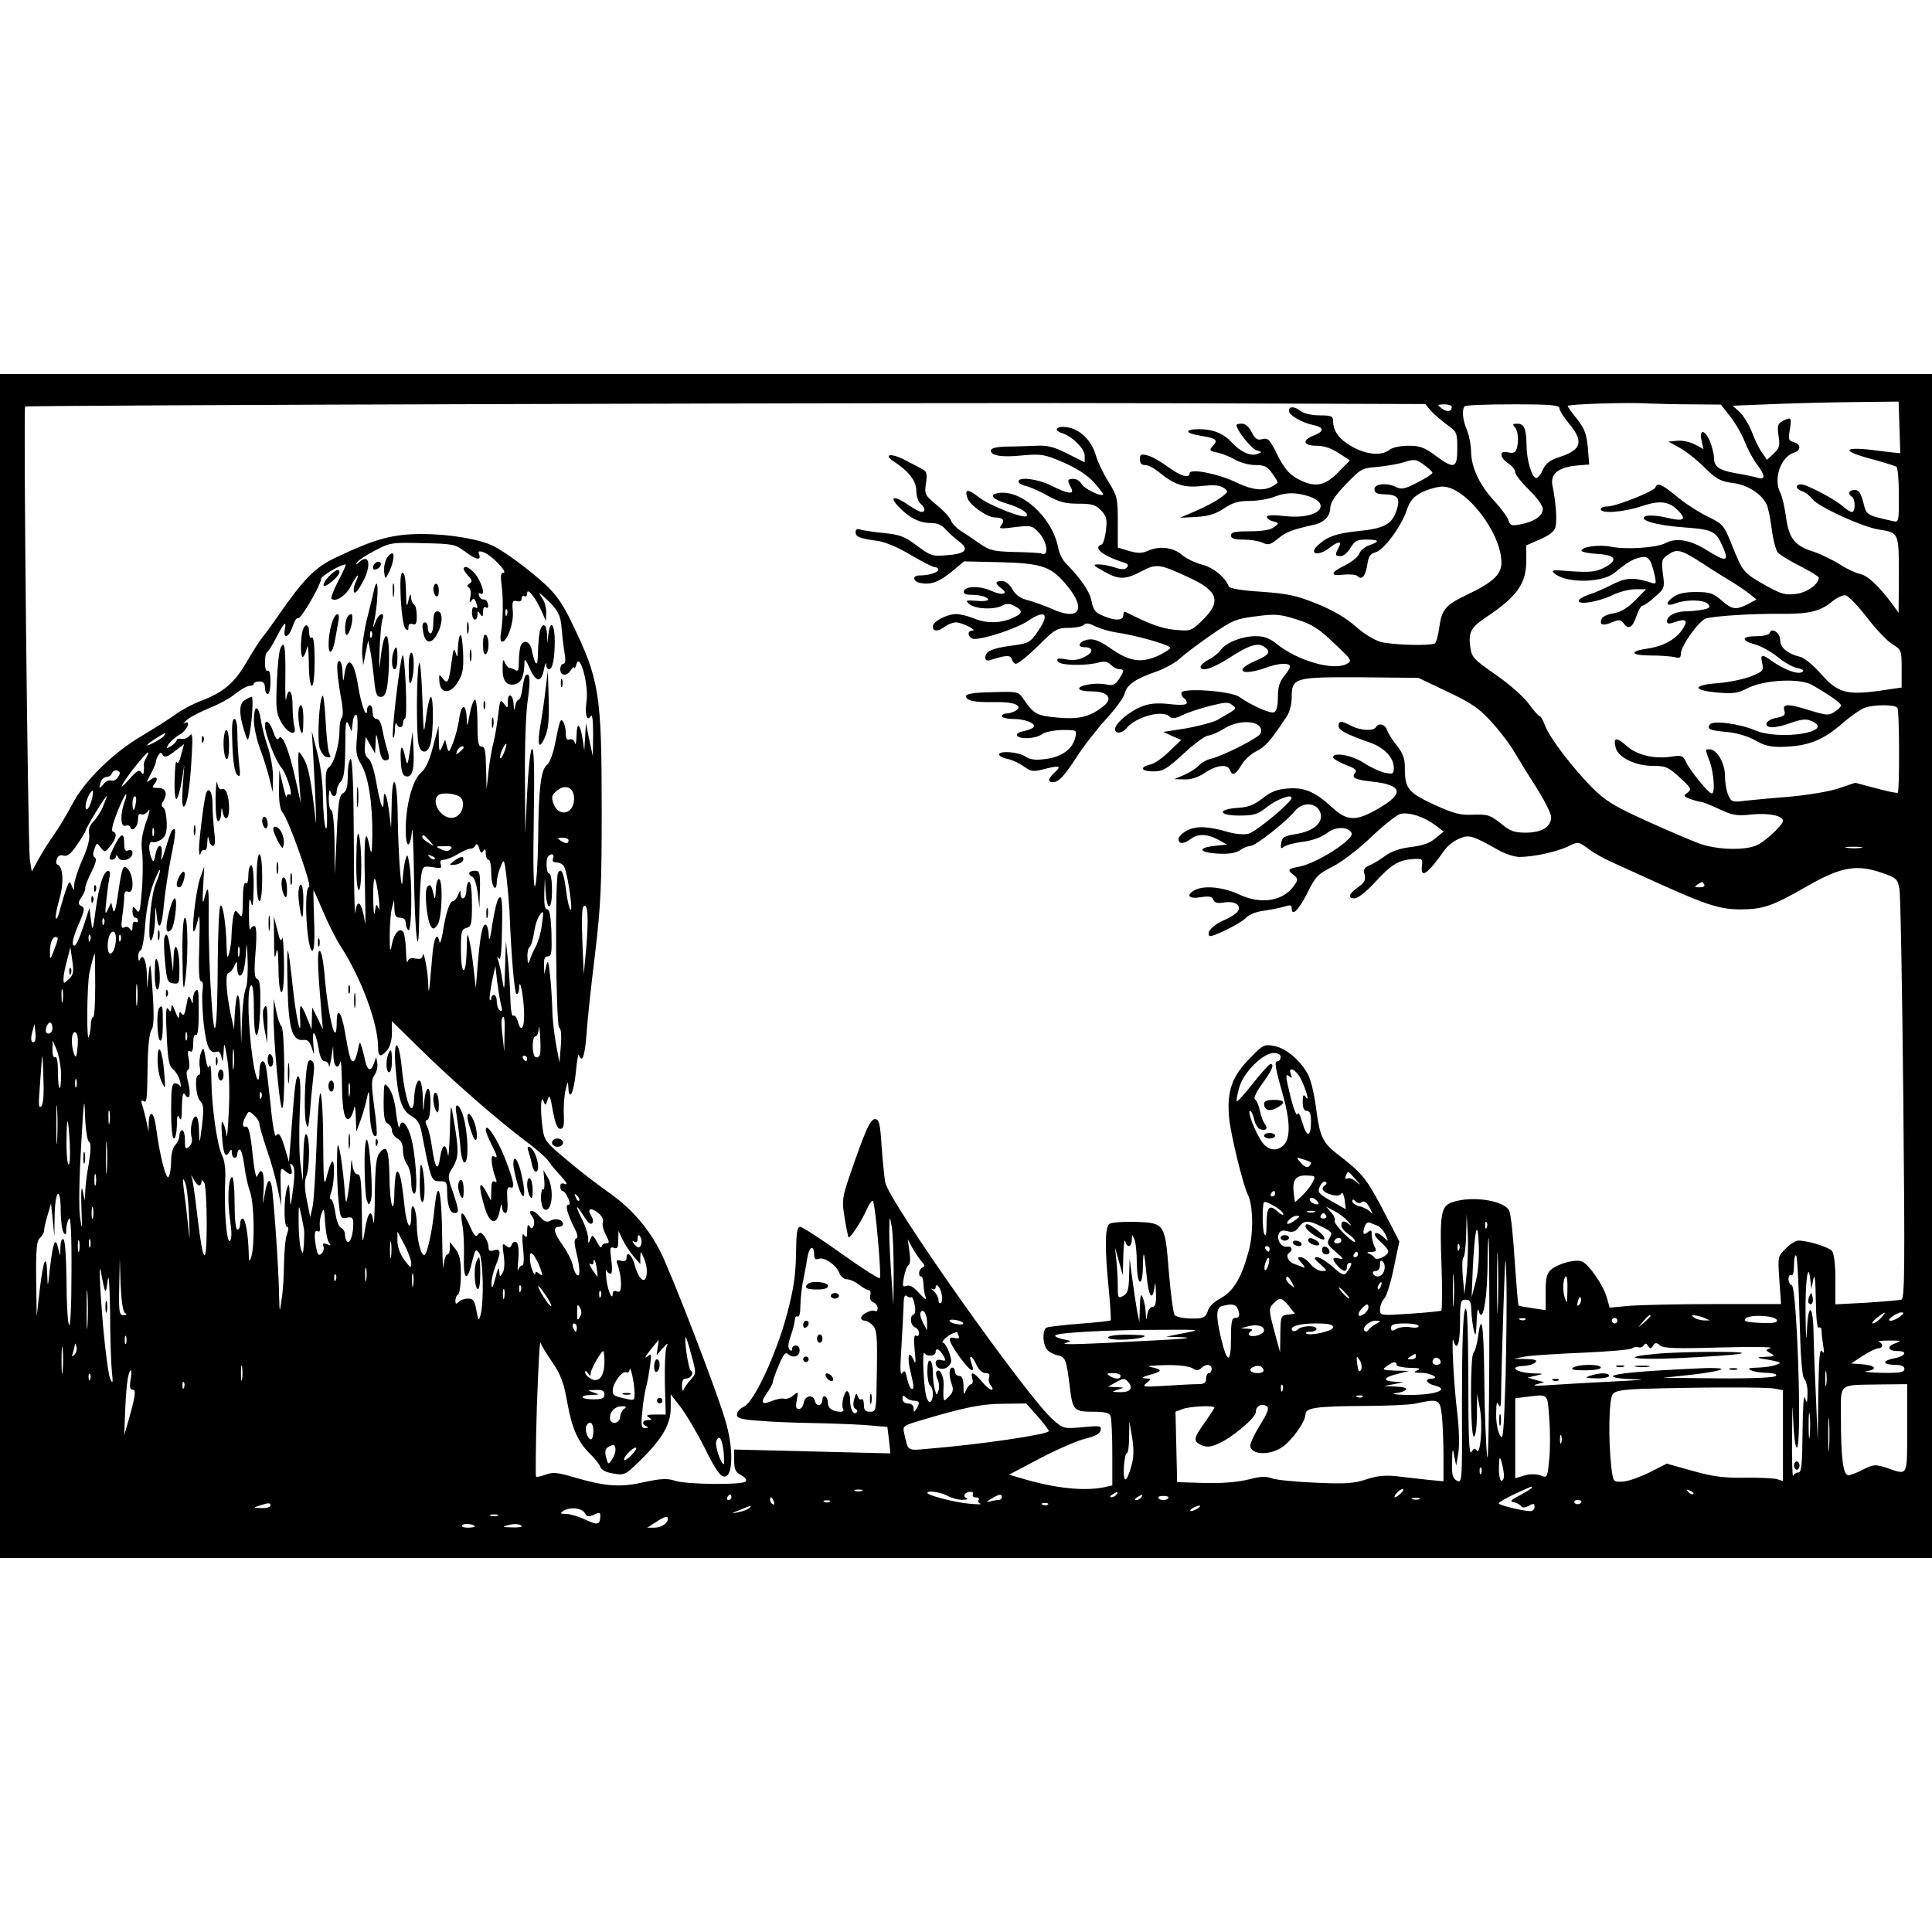 <?xml version="1.0" encoding="UTF-8" standalone="yes"?>
<svg version="1.0" xmlns="http://www.w3.org/2000/svg" width="100mm" height="100mm" viewBox="0 0 700 429" preserveAspectRatio="xMidYMid meet">
  <g transform="translate(0,429) scale(0.1,-0.1)" fill="#000000" stroke="none">
    <path d="M0 2145 l0 -2145 3500 0 3500 0 0 2145 0 2145 -3500 0 -3500 0 0
-2145z m5184 2012 c12 -13 38 -36 59 -51 36 -26 37 -29 37 -87 0 -72 -11 -75
-80 -24 -39 29 -56 35 -97 35 -28 0 -58 -6 -69 -15 -29 -22 -81 -18 -134 11
-47 26 -70 57 -70 94 0 17 -7 20 -48 20 -27 0 -57 6 -68 15 -24 18 -44 19 -44
2 0 -16 45 -43 88 -52 40 -8 41 -23 2 -38 -44 -17 -38 -37 10 -37 27 0 54 -9
81 -27 l40 -26 -43 -44 c-50 -51 -87 -56 -150 -21 -29 17 -46 38 -70 85 -27
55 -33 62 -54 57 -18 -5 -26 0 -39 25 -9 19 -23 31 -35 31 -11 0 -20 -2 -20
-5 0 -18 53 -85 72 -91 22 -7 22 -7 3 -14 -23 -9 -61 8 -90 40 -31 34 -69 50
-120 50 -56 0 -52 -15 6 -24 56 -9 63 -15 44 -36 -15 -17 -14 -19 17 -25 18
-4 47 -16 64 -26 17 -10 50 -19 72 -19 34 0 44 -5 62 -31 12 -16 21 -32 19
-33 -39 -33 -81 -32 -154 3 -63 30 -165 50 -165 31 0 -20 -33 -10 -79 24 -26
19 -59 38 -74 41 -23 6 -27 4 -27 -14 0 -14 6 -21 19 -21 11 0 32 -11 48 -24
57 -47 91 -59 157 -52 45 5 66 3 80 -7 18 -13 17 -15 -14 -37 -18 -13 -58 -34
-89 -47 l-56 -24 60 3 c45 3 70 11 100 31 31 21 52 27 92 27 29 0 71 7 93 16
28 11 54 14 83 10 135 -22 92 -96 -47 -81 -42 5 -66 4 -66 -3 0 -5 10 -13 23
-16 22 -6 22 -7 3 -21 -13 -10 -43 -15 -88 -15 -54 0 -68 -3 -68 -15 0 -11 12
-15 45 -15 24 0 55 -5 69 -11 21 -10 29 -8 56 14 28 24 51 33 132 51 36 8 58
32 58 62 0 17 18 45 56 84 53 55 58 59 112 63 31 3 75 10 98 17 38 12 44 12
73 -9 17 -12 31 -25 31 -29 0 -4 -24 -20 -54 -35 -44 -23 -58 -26 -75 -18 -33
18 -81 14 -81 -6 0 -14 9 -18 35 -19 50 -1 60 -14 45 -58 -16 -50 -45 -66
-137 -75 -78 -8 -112 -19 -145 -49 -40 -34 -3 -45 39 -12 32 25 47 26 33 1
-14 -27 -13 -31 8 -31 10 0 26 14 35 30 15 25 24 30 58 30 47 0 50 -7 9 -21
-16 -6 -32 -20 -35 -30 -4 -11 -27 -30 -51 -42 -54 -26 -57 -41 -5 -34 22 2
44 0 49 -5 16 -16 29 -2 36 41 4 30 11 40 30 45 29 7 93 93 113 153 12 34 24
48 54 64 22 11 55 20 73 21 84 3 216 -166 216 -276 0 -42 -32 -72 -123 -115
-80 -38 -93 -54 -102 -118 -4 -29 -11 -56 -16 -59 -16 -10 -153 -6 -196 5 -24
7 -62 30 -92 57 -34 30 -80 57 -138 81 -75 30 -105 37 -203 44 -68 4 -116 12
-118 19 -11 32 -56 69 -96 79 -24 6 -58 22 -74 36 -33 28 -84 33 -126 13 -20
-8 -35 -8 -66 1 l-40 12 0 92 c0 87 -2 95 -34 147 -19 30 -40 74 -46 97 -16
53 -56 92 -103 100 -40 6 -52 -11 -17 -22 36 -12 80 -56 80 -81 l0 -24 -62 31
c-49 25 -73 31 -113 29 -27 -1 -76 -3 -108 -3 -36 -1 -57 -6 -57 -14 0 -19 38
-26 115 -18 68 6 79 4 147 -25 48 -21 86 -45 111 -72 20 -23 36 -43 34 -45 -9
-8 -68 21 -78 38 -5 10 -19 19 -29 19 -23 0 -24 -4 -10 -31 15 -27 -8 -25 -70
6 -49 25 -120 34 -120 15 0 -5 12 -13 28 -16 15 -4 50 -19 78 -35 41 -23 64
-29 111 -29 50 0 63 -4 83 -25 19 -20 22 -31 17 -72 -3 -26 -10 -49 -16 -51
-33 -11 4 -41 83 -66 14 -5 16 -10 8 -18 -7 -7 -19 -7 -43 1 -17 6 -44 11 -58
11 -23 0 -22 -3 18 -25 54 -31 78 -31 137 0 54 29 65 27 171 -22 107 -49 119
-87 51 -154 -42 -41 -44 -41 -100 -36 -47 4 -95 21 -180 65 -5 2 -8 -3 -8 -12
0 -20 -30 -21 -74 -2 -27 11 -35 21 -41 52 -6 35 -36 79 -95 140 -11 12 -23
36 -26 55 -22 111 -136 214 -220 197 -32 -6 -16 -23 35 -38 49 -15 80 -34 70
-45 -11 -10 -135 39 -172 68 -41 32 -53 31 -42 -2 8 -26 72 -71 101 -71 28 0
36 -10 22 -28 -11 -13 -4 -14 49 -7 59 7 63 6 88 -21 29 -31 36 -86 10 -75 -5
3 -49 5 -97 6 -79 2 -91 5 -129 31 -23 16 -54 37 -70 47 -15 10 -31 27 -34 37
-3 10 -26 35 -51 55 -43 36 -45 39 -39 79 5 34 3 43 -13 51 -10 6 -40 21 -65
34 -50 26 -79 20 -37 -7 54 -36 80 -70 80 -105 0 -19 7 -40 15 -47 17 -14 20
-30 4 -30 -5 0 -27 11 -47 25 -52 36 -73 32 -36 -6 38 -40 75 -59 117 -59 22
0 40 -7 53 -23 11 -12 33 -32 49 -44 39 -29 24 -45 -47 -50 -49 -4 -57 -2
-106 35 -45 34 -62 40 -123 46 -39 4 -77 10 -85 13 -8 3 -14 -1 -14 -10 0 -17
14 -23 81 -32 27 -4 75 -24 119 -51 41 -24 80 -44 87 -44 7 0 13 -4 13 -9 0
-10 -34 -21 -68 -21 -30 0 -24 -24 7 -28 37 -6 66 6 112 44 l42 35 131 -3
c156 -4 187 -16 247 -91 66 -83 36 -122 -60 -78 -25 11 -64 25 -86 31 -28 7
-45 19 -57 40 -10 18 -25 30 -38 30 -25 0 -26 -9 -3 -26 30 -21 5 -28 -35 -10
-42 19 -93 18 -100 -1 -2 -9 7 -13 26 -13 17 0 37 -3 46 -6 30 -11 16 -20 -26
-16 -40 3 -42 2 -24 -13 23 -17 88 -20 118 -4 15 8 27 8 44 -2 33 -17 30 -27
-11 -45 -44 -18 -93 -18 -138 1 -20 8 -48 15 -62 15 -35 0 -85 -27 -85 -45 0
-19 19 -19 44 0 11 8 29 15 40 15 23 -1 79 -29 59 -30 -23 0 -14 -30 8 -30 39
0 155 39 193 65 62 42 80 27 40 -32 -31 -47 -36 -49 -104 -58 -65 -9 -90 -20
-90 -42 0 -11 6 -14 23 -8 55 17 67 17 73 1 3 -9 10 -16 14 -16 11 0 51 34
105 88 38 37 49 42 87 42 24 0 49 5 55 11 8 8 19 6 41 -5 16 -8 49 -18 73 -22
73 -10 199 -46 199 -56 0 -5 -21 -18 -46 -30 -60 -26 -101 -20 -169 27 -36 26
-61 36 -80 33 -33 -4 -47 -28 -16 -28 33 0 34 -18 1 -35 -21 -11 -42 -14 -67
-9 -28 5 -35 4 -31 -7 5 -15 100 -18 150 -4 19 5 32 3 43 -9 9 -9 23 -16 31
-16 18 0 18 -5 -2 -36 -14 -21 -22 -24 -46 -19 -35 8 -98 -2 -98 -15 0 -6 20
-10 44 -10 59 0 80 -24 46 -52 -51 -41 -89 -50 -168 -43 -76 7 -86 12 -125 69
-17 25 -21 26 -112 23 -65 -1 -95 -6 -95 -14 0 -17 29 -23 104 -22 70 2 105
-13 76 -31 -8 -5 -23 -10 -32 -10 -10 0 -18 -4 -18 -10 0 -5 18 -10 41 -10 43
0 83 -16 74 -29 -2 -5 -18 -11 -35 -15 -18 -3 -29 -10 -25 -16 9 -15 68 -12
91 5 11 8 41 14 73 15 53 0 53 0 47 -27 -10 -42 -48 -70 -106 -78 -38 -5 -56
-3 -75 9 -26 17 -95 22 -95 7 0 -5 14 -13 32 -16 18 -4 44 -17 59 -28 25 -18
32 -19 75 -8 54 14 62 11 34 -14 -26 -24 -25 -37 2 -33 15 2 39 28 74 83 28
44 79 109 112 145 33 36 63 77 67 92 8 32 38 53 113 79 31 11 70 32 87 48 16
15 68 54 114 86 77 53 90 58 162 67 69 9 85 8 146 -11 56 -18 80 -32 136 -86
66 -62 67 -64 46 -76 -48 -25 -175 11 -251 71 -27 22 -47 30 -78 30 -49 0
-108 -23 -127 -50 -8 -11 -27 -27 -44 -35 -16 -9 -29 -20 -29 -25 0 -21 42 -8
102 30 70 46 104 57 126 43 29 -18 23 -30 -28 -52 -82 -35 -53 -57 35 -26 43
16 78 19 88 9 4 -4 -5 -20 -18 -36 -19 -23 -25 -41 -25 -79 0 -33 -5 -51 -14
-55 -14 -5 -80 24 -126 56 -32 22 -210 34 -210 14 0 -7 5 -16 10 -19 6 -3 10
-11 10 -17 0 -7 -21 -9 -63 -4 -48 5 -74 2 -103 -10 -44 -18 -94 -61 -94 -81
0 -18 25 -16 41 3 34 42 131 68 156 43 9 -9 21 -8 47 5 19 9 63 24 99 33 55
14 68 15 81 4 18 -15 22 -11 -52 -54 -17 -9 -69 -23 -114 -31 l-83 -13 32 -15
33 -14 -43 -41 c-23 -23 -54 -45 -69 -48 -41 -10 -34 -25 11 -25 35 0 48 8
110 65 39 36 79 65 89 65 9 0 35 11 57 25 63 39 149 27 132 -18 -6 -15 -136
-81 -179 -91 -15 -3 -35 -15 -45 -25 -10 -11 -34 -26 -53 -34 l-35 -15 37 -1
c24 -1 50 8 74 24 41 28 82 33 90 10 9 -23 20 -18 42 18 10 18 35 41 54 50 31
15 53 39 110 126 10 14 18 44 18 67 0 74 8 76 249 75 l210 -2 105 -50 c89 -42
115 -60 162 -112 31 -34 67 -82 81 -107 15 -25 50 -83 80 -129 29 -46 53 -94
53 -106 0 -36 -32 -56 -90 -57 -44 0 -58 5 -93 34 -38 30 -48 33 -99 31 -48
-2 -70 4 -143 37 -94 44 -105 58 -105 134 0 33 -7 52 -30 81 -16 20 -32 45
-35 56 -7 20 -30 26 -40 9 -9 -15 -56 -12 -89 5 -36 19 -46 19 -46 0 0 -16 27
-30 112 -60 53 -18 88 -55 88 -92 0 -22 -3 -24 -32 -18 -18 4 -53 20 -77 36
-43 28 -111 40 -111 20 0 -5 20 -17 45 -27 35 -13 43 -20 35 -29 -15 -18 -2
-25 62 -32 109 -12 117 -42 25 -96 -84 -49 -115 -48 -170 2 -63 58 -101 74
-162 69 -39 -3 -61 -12 -91 -36 -30 -23 -51 -32 -88 -34 -76 -5 -73 -28 4 -28
53 0 66 4 98 29 38 31 98 52 91 33 -8 -21 -130 -122 -156 -128 -15 -4 -47 -1
-72 6 -75 22 -116 23 -150 6 -17 -9 -31 -23 -31 -31 0 -19 19 -19 44 0 26 20
60 19 99 -2 l32 -18 -45 -5 c-64 -7 -56 -24 13 -28 39 -2 64 2 79 12 12 9 30
16 39 16 18 0 131 89 162 128 26 31 74 30 89 -3 17 -37 -19 -71 -86 -82 -44
-7 -51 -12 -54 -33 -3 -19 -1 -22 10 -13 7 6 38 14 68 18 34 4 67 16 87 31 33
25 75 25 90 1 13 -21 -125 -110 -189 -122 -43 -8 -45 -12 -20 -31 13 -10 15
-17 6 -30 -38 -63 -121 -79 -204 -40 -58 27 -127 34 -161 16 -34 -19 -22 -33
21 -26 31 5 42 3 46 -9 5 -11 15 -14 38 -10 37 6 61 -7 53 -28 -3 -9 -26 -25
-52 -36 -41 -18 -65 -44 -53 -57 8 -7 114 45 133 66 10 11 37 22 64 25 25 4
58 10 74 15 21 7 27 6 27 -6 0 -32 26 -6 57 56 29 59 38 68 91 95 34 17 94 63
140 107 45 43 92 80 106 84 31 7 83 -9 125 -40 l32 -24 -30 -24 c-20 -18 -47
-27 -89 -32 -40 -5 -70 -15 -93 -32 -19 -14 -45 -30 -58 -35 -18 -7 -22 -14
-17 -33 5 -20 0 -29 -24 -46 -34 -24 -39 -40 -11 -40 10 0 41 24 68 53 61 67
88 85 138 89 38 3 40 2 37 -24 -6 -49 20 -31 82 57 10 15 34 33 52 41 37 16
49 12 143 -41 24 -14 59 -25 76 -25 51 0 137 19 176 38 37 18 37 18 72 -7 19
-15 56 -36 83 -48 27 -12 105 -48 174 -79 177 -80 223 -94 299 -94 82 1 113
12 242 86 121 69 177 78 269 46 51 -18 55 -21 62 -58 4 -21 10 -364 14 -761 6
-618 5 -723 -7 -727 -8 -2 -65 -7 -126 -11 l-113 -6 0 89 c0 55 -5 94 -12 104
-12 15 -88 38 -123 38 -9 0 -30 -13 -45 -29 -29 -28 -29 -30 -23 -115 l6 -86
-235 0 c-129 0 -269 -3 -311 -6 l-75 -7 -10 36 c-13 46 -67 124 -92 132 -25 8
-87 -9 -111 -31 -15 -13 -19 -31 -19 -82 l0 -64 -47 7 c-27 4 -50 8 -51 10 -2
2 -8 75 -14 161 -5 87 -14 168 -19 180 -14 39 -136 58 -207 33 -42 -14 -46
-43 -39 -236 3 -84 2 -155 -1 -157 -4 -2 -55 -7 -114 -11 -108 -7 -108 -7
-108 16 0 12 7 30 16 40 8 9 24 59 34 111 l20 95 -60 116 c-59 112 -75 132
-164 200 -53 41 -64 63 -77 162 -6 50 -19 106 -29 125 -27 52 -80 97 -123 105
-37 7 -41 5 -91 -47 -63 -64 -81 -118 -73 -211 5 -59 50 -243 67 -278 20 -38
22 -135 6 -200 -26 -100 -55 -151 -102 -177 -26 -14 -44 -32 -48 -47 -5 -18
-14 -25 -34 -27 -43 -2 -76 3 -86 12 -5 5 -14 75 -21 155 -14 178 -14 179
-123 183 -42 1 -84 -2 -92 -7 -17 -12 -18 -87 -2 -246 5 -55 8 -102 6 -104 -2
-2 -52 -8 -111 -12 -60 -5 -114 -11 -120 -14 -15 -5 -17 -49 -3 -75 5 -10 23
-21 39 -25 32 -7 34 -12 47 -115 10 -84 15 -90 83 -90 44 0 60 -4 65 -16 3 -9
6 -69 6 -134 l0 -117 -31 -7 c-72 -14 -172 -4 -289 30 l-54 16 114 60 c63 33
137 65 165 71 33 8 51 18 53 30 3 16 -3 17 -65 11 -68 -6 -70 -6 -108 27 -95
84 -597 793 -608 861 -3 18 -9 77 -13 131 -5 82 -9 97 -24 97 -17 0 -36 -42
-94 -212 -24 -72 -26 -83 -16 -145 6 -37 13 -69 14 -71 6 -5 45 54 65 98 10
23 21 38 24 33 9 -14 31 -272 25 -279 -4 -3 -67 37 -141 90 -74 53 -141 96
-148 96 -11 0 -14 -21 -15 -97 -1 -75 -8 -126 -32 -217 -38 -145 -120 -321
-157 -338 -14 -6 -25 -19 -25 -28 0 -14 14 -18 83 -23 45 -4 129 -7 187 -8 58
-1 143 -4 190 -7 l85 -7 6 -48 5 -48 -283 7 -283 7 0 -40 c0 -32 5 -42 25 -53
15 -8 22 -17 16 -23 -13 -13 -214 -11 -256 3 -28 9 -49 8 -111 -5 -86 -20
-139 -16 -253 17 -61 18 -78 20 -104 10 -17 -6 -33 -10 -35 -7 -2 2 -1 116 3
252 5 136 10 241 13 233 3 -8 22 -41 44 -72 31 -46 41 -75 53 -143 17 -96 39
-145 84 -189 17 -16 33 -37 36 -46 4 -11 21 -20 47 -24 40 -7 44 -5 96 46 81
79 112 132 112 191 l0 50 38 -49 c20 -27 60 -94 87 -149 38 -77 55 -100 70
-100 32 0 33 107 1 210 -34 113 -190 517 -231 600 -43 88 -107 162 -193 222
-37 26 -104 77 -148 115 -76 63 -82 71 -88 114 -9 65 -7 125 3 100 7 -19 8
-18 15 5 7 20 10 12 19 -41 9 -46 16 -65 27 -65 12 0 14 11 13 50 -2 28 1 68
6 90 7 32 9 35 10 13 2 -57 20 -25 27 50 4 42 9 71 11 65 12 -33 22 -5 28 75
3 48 17 179 31 292 21 176 24 249 24 515 0 430 -8 477 -110 687 -30 63 -56
100 -94 135 -58 53 -141 115 -187 139 -50 25 -158 44 -261 44 -105 0 -169 -17
-313 -86 -73 -34 -117 -79 -210 -214 -21 -30 -45 -64 -55 -75 -9 -11 -35 -52
-58 -91 -44 -75 -82 -107 -165 -139 -27 -10 -67 -31 -89 -47 -22 -16 -78 -52
-124 -79 -105 -62 -208 -163 -253 -249 -19 -36 -48 -85 -66 -110 -18 -25 -43
-65 -56 -89 l-24 -44 -7 44 c-7 48 -24 1638 -17 1641 10 5 3326 15 4148 12
l925 -3 20 -24z m946 23 l105 -1 34 -43 c19 -24 42 -65 52 -90 10 -26 29 -62
43 -81 32 -42 34 -60 4 -51 -13 4 -47 11 -77 16 -63 11 -81 24 -81 57 0 13 -7
39 -14 58 -19 44 -40 47 -31 4 l7 -31 -32 17 c-17 9 -46 15 -63 13 l-32 -3 40
-22 c22 -12 63 -44 90 -71 44 -43 58 -51 103 -57 53 -7 102 -37 122 -76 6 -10
14 -50 19 -89 5 -39 15 -78 22 -86 7 -9 43 -31 81 -50 37 -19 68 -38 68 -42
-1 -24 -44 -55 -84 -59 -37 -5 -54 0 -109 31 -80 45 -83 49 -121 144 -30 75
-32 78 -92 107 -34 17 -84 50 -111 73 -52 43 -69 50 -75 31 -5 -14 -143 -69
-174 -69 -13 0 -24 -4 -24 -10 0 -17 83 -11 148 11 69 23 102 18 138 -22 25
-28 11 -34 -50 -19 -30 7 -63 9 -73 5 -32 -13 37 -34 141 -41 105 -8 114 -13
141 -77 20 -47 7 -48 -60 -6 -60 38 -111 47 -151 26 -34 -17 -142 -24 -196
-13 -42 9 -108 0 -108 -14 0 -5 26 -10 58 -12 68 -4 77 -23 22 -51 -28 -14
-50 -16 -115 -12 -73 6 -78 5 -61 -9 43 -35 170 -33 215 3 48 39 66 50 93 56
30 8 40 -6 53 -64 7 -32 6 -34 -16 -26 -60 19 -89 17 -136 -7 -27 -14 -65 -31
-85 -37 -21 -7 -38 -17 -38 -23 0 -16 73 -3 123 21 24 12 61 21 82 21 l39 0
-39 -40 c-28 -28 -51 -42 -78 -47 -21 -3 -41 -12 -44 -20 -9 -22 4 -27 37 -13
27 11 32 11 44 -5 17 -23 32 -13 46 30 6 19 16 35 20 35 5 0 26 14 46 32 35
31 36 33 29 84 -6 47 -4 54 17 68 33 24 48 20 120 -26 36 -24 84 -54 108 -68
23 -14 54 -35 68 -46 l26 -21 -31 -17 c-44 -22 -57 -20 -96 14 -30 26 -42 30
-93 30 -42 0 -66 -6 -84 -20 -30 -23 -22 -34 14 -20 39 14 102 12 115 -4 9
-11 5 -15 -20 -20 -17 -3 -45 -6 -61 -6 -36 0 -68 -16 -68 -35 0 -11 6 -12 31
-3 39 13 46 5 25 -27 -24 -37 -71 -62 -127 -70 -69 -10 -61 -25 14 -25 34 0
72 -3 85 -6 17 -5 22 -2 22 12 0 30 68 123 93 129 41 9 171 17 267 16 106 -1
146 9 190 46 16 13 38 23 47 21 10 -2 45 -38 78 -81 33 -43 75 -87 93 -97 31
-19 32 -22 32 -88 l0 -68 -82 -12 c-117 -16 -150 -7 -210 61 -27 31 -60 58
-75 62 -46 11 -73 33 -73 61 0 26 -31 47 -38 26 -2 -7 -23 -12 -48 -12 -55 0
-57 -16 -5 -30 22 -6 58 -26 80 -44 23 -19 55 -38 72 -41 22 -5 28 -10 18 -15
-15 -10 -65 9 -109 40 -37 27 -43 25 -35 -8 5 -27 3 -30 -42 -48 -26 -10 -79
-21 -117 -24 -93 -7 -97 -25 -6 -34 61 -5 76 -3 113 16 59 30 189 37 233 11
66 -38 104 -65 104 -74 0 -5 -10 -15 -23 -23 -20 -14 -29 -13 -86 4 -82 26
-104 26 -96 1 5 -17 0 -21 -29 -27 -40 -7 -50 -34 -13 -34 12 0 43 7 69 17 38
13 52 14 73 5 86 -39 -117 -71 -206 -33 -56 24 -154 37 -164 21 -11 -17 -2
-21 61 -27 36 -3 76 -15 103 -30 32 -19 57 -25 95 -24 98 2 151 23 227 90 26
22 59 45 73 51 34 13 113 13 121 0 7 -11 8 -300 1 -307 -2 -3 -38 5 -79 16
l-75 20 -59 -20 c-32 -11 -109 -24 -173 -30 -63 -5 -138 -12 -165 -15 -48 -6
-52 -5 -63 20 -7 15 -12 46 -12 70 0 46 -29 96 -56 96 -17 0 -17 4 1 -45 15
-43 20 -115 7 -115 -11 0 -79 83 -93 114 -11 23 -16 25 -50 20 -63 -10 -126 4
-165 38 -38 34 -50 32 -40 -6 9 -36 72 -66 136 -66 45 0 55 -4 96 -42 42 -38
44 -43 28 -55 -15 -11 -15 -13 10 -23 15 -5 32 -10 38 -10 6 0 36 -12 66 -26
49 -23 64 -26 118 -20 61 6 114 -4 114 -23 0 -14 -58 -70 -92 -87 -41 -21
-143 -19 -209 4 -30 11 -117 48 -194 83 -119 54 -149 73 -197 121 -72 73 -154
181 -170 224 -7 19 -15 34 -19 34 -4 0 -22 20 -40 45 -18 25 -70 71 -119 105
-82 57 -88 64 -93 102 -7 53 2 70 61 109 110 74 142 120 142 203 l0 55 50 22
c35 15 52 29 56 45 6 24 1 94 -11 149 -9 42 20 66 84 73 l49 4 -5 62 c-5 50
-12 68 -39 103 -19 23 -34 44 -34 47 0 7 226 14 295 9 28 -1 97 -3 155 -3z
m752 -82 c2 -51 3 -94 3 -95 0 -1 -37 4 -81 9 -123 17 -139 1 -31 -28 49 -13
93 -27 98 -30 5 -3 9 -49 9 -104 0 -97 0 -98 -22 -93 -97 22 -95 21 -107 68
-9 34 -16 45 -31 45 -21 0 -27 -15 -10 -25 13 -8 13 -55 0 -55 -6 0 -20 9 -31
19 -27 25 -132 81 -153 81 -23 0 -20 -17 4 -25 11 -3 27 -16 37 -29 23 -28
184 -102 243 -110 70 -11 70 -12 70 -165 l-1 -136 -22 30 c-47 64 -89 104
-116 110 -16 3 -50 19 -75 35 -25 16 -68 37 -95 46 -69 22 -89 47 -100 126 -5
36 -14 75 -20 86 -27 51 0 131 49 147 26 8 26 31 -1 38 -19 5 -20 10 -14 46 7
44 5 47 -27 30 -17 -9 -19 -17 -14 -53 6 -36 3 -45 -18 -65 l-24 -22 -19 28
c-11 15 -27 49 -36 74 -10 25 -29 57 -43 70 l-26 24 124 5 c67 3 203 7 300 8
l177 2 3 -92z m-1622 73 c0 -18 -17 -20 -36 -6 -18 14 -18 14 9 15 15 0 27 -4
27 -9z m390 -5 c0 -8 16 -33 35 -56 54 -64 45 -95 -32 -120 -37 -12 -51 -22
-63 -47 -8 -18 -19 -31 -25 -30 -16 5 -34 67 -34 119 -1 61 -9 78 -34 78 -16
0 -18 -3 -9 -12 13 -13 16 -56 6 -82 -4 -11 -13 -14 -30 -10 -33 8 -32 -18 1
-40 14 -9 25 -24 25 -32 0 -9 23 -37 50 -64 28 -27 50 -57 50 -69 0 -25 -32
-47 -82 -56 -32 -6 -37 -4 -43 16 -4 12 -27 43 -51 69 -53 57 -83 121 -84 178
0 23 -7 59 -15 79 -16 37 -19 75 -8 86 3 4 82 7 175 7 138 0 168 -3 168 -14z
m-3967 -518 c40 -31 62 -36 53 -12 -5 12 -1 14 16 8 26 -8 91 -74 72 -74 -9 0
-11 -11 -7 -42 7 -50 6 -130 -2 -175 -3 -19 -2 -33 4 -33 19 0 43 69 39 110
-3 36 -1 41 14 37 11 -3 18 0 18 10 0 8 5 11 10 8 6 -3 10 1 10 11 0 22 32
-18 53 -67 l15 -34 1 30 c1 17 -6 42 -16 55 -14 22 -12 21 16 -5 42 -39 53
-59 56 -109 2 -23 6 -60 10 -83 5 -30 4 -43 -4 -43 -6 0 -11 -9 -11 -20 0 -25
25 -26 39 -2 6 9 11 13 12 7 0 -5 4 1 8 15 13 41 45 -80 36 -136 -7 -48 2 -76
16 -53 5 9 8 -18 8 -66 l-1 -80 -13 60 -12 60 -3 -50 -3 -50 -6 42 c-10 59
-21 65 -22 12 -1 -24 -3 -36 -6 -26 -3 11 -11 16 -19 13 -10 -4 -14 3 -14 22
0 15 -4 33 -9 41 -10 16 -13 8 -31 -84 -7 -33 -19 -65 -28 -71 -22 -16 -31
-89 -32 -264 -1 -85 -6 -164 -11 -175 -6 -13 -8 74 -5 243 3 185 1 261 -7 253
-6 -6 -13 -77 -17 -158 l-7 -148 -1 199 c-1 112 3 236 10 283 11 75 8 106 -8
90 -3 -3 -8 -24 -11 -46 -3 -23 -9 -41 -14 -41 -4 0 -10 -10 -12 -22 -4 -20
-4 -20 -6 4 -1 36 -21 47 -21 12 0 -26 -1 -27 -14 -9 -13 18 -15 14 -21 -40
-4 -33 -11 -78 -17 -100 -6 -22 -14 -69 -18 -105 l-7 -65 -2 78 c-1 61 -4 77
-16 77 -12 0 -15 16 -15 85 0 47 -4 85 -9 85 -5 0 -14 -24 -19 -52 -9 -48 -10
-50 -11 -16 -2 55 -19 55 -27 1 -3 -27 -14 -66 -22 -88 -15 -38 -16 -39 -23
-15 l-6 25 -11 -25 c-10 -22 -11 -20 -12 25 l-1 50 -20 -75 c-13 -51 -27 -81
-44 -95 -30 -25 -55 -118 -55 -206 0 -69 16 -72 23 -4 2 22 5 -50 7 -160 3
-222 17 -331 19 -150 1 61 4 127 7 147 6 35 7 36 42 31 30 -5 34 -4 29 10 -4
12 -1 17 11 17 9 0 32 9 50 20 18 11 39 20 46 20 8 0 17 6 19 13 4 7 9 3 13
-11 5 -18 9 -20 15 -10 6 9 9 7 9 -9 0 -13 5 -23 10 -23 6 0 10 -22 10 -50 0
-48 20 -74 20 -27 1 12 7 36 14 52 12 30 13 29 21 -35 4 -36 9 -92 11 -125 6
-161 18 -296 25 -301 5 -3 10 7 10 23 2 44 18 -41 18 -99 1 -51 -13 -64 -23
-23 -4 14 -11 23 -16 20 -6 -4 -10 22 -11 67 -1 40 -5 102 -9 138 l-7 65 -3
-95 c-2 -86 -3 -90 -10 -45 -4 28 -11 59 -15 70 -5 14 -4 16 3 7 6 -9 10 29
11 110 2 99 -1 120 -11 110 -7 -7 -17 -49 -24 -95 -7 -49 -12 -67 -13 -45 0
20 -5 39 -10 42 -12 8 -21 -35 -30 -142 l-7 -87 -8 70 c-4 39 -11 86 -16 105
-7 29 -8 23 -9 -37 -1 -41 -5 -73 -11 -73 -6 0 -10 31 -10 74 0 65 2 74 20 79
18 5 20 14 20 86 0 47 -4 81 -10 81 -5 0 -10 -13 -10 -30 0 -31 -20 -43 -21
-12 0 13 -2 12 -9 -5 -5 -13 -14 -23 -19 -23 -12 0 -27 -48 -37 -115 -5 -27
-10 -42 -12 -32 -8 39 -21 13 -26 -55 -12 -140 -13 -146 -15 -88 -3 52 -18
121 -20 91 -1 -9 -9 -12 -26 -9 -16 4 -25 0 -28 -11 -3 -9 -5 9 -6 39 -1 30
-5 60 -9 67 -13 20 -34 -2 -42 -43 -6 -33 -8 -27 -8 31 0 39 4 84 8 100 l8 30
1 -32 c1 -26 5 -33 21 -33 13 0 20 -7 20 -19 0 -11 5 -23 10 -26 12 -7 14 176
3 240 -6 36 -7 38 -14 15 -4 -14 -8 -45 -10 -70 -4 -72 -16 83 -18 228 -1 139
-20 172 -22 40 l-2 -83 -7 58 c-8 63 -20 88 -20 42 0 -48 -11 -20 -26 62 -8
47 -19 82 -29 89 -11 8 -15 24 -13 46 l3 33 17 -30 17 -30 2 40 c1 41 3 37 14
-27 4 -24 11 -38 20 -38 17 0 18 7 6 46 -5 16 -12 46 -16 67 -4 23 -11 37 -20
37 -9 0 -15 10 -15 25 0 14 -4 25 -10 25 -5 0 -10 -8 -10 -17 -1 -38 -21 17
-32 84 -15 99 -41 118 -51 38 -3 -23 -4 -20 -6 13 0 24 -6 42 -12 42 -12 0 -9
-47 10 -153 4 -26 4 -50 -1 -53 -4 -3 -8 -24 -8 -46 0 -51 -20 -120 -39 -134
-12 -9 -13 -32 -8 -125 4 -68 2 -106 -3 -94 -5 11 -9 61 -10 110 0 54 -9 120
-21 165 l-19 75 5 -90 c8 -142 13 -273 9 -235 -15 134 -25 189 -39 218 -9 17
-19 32 -22 32 -3 0 -3 -42 0 -92 l7 -93 -19 85 c-23 106 -49 170 -60 151 -6
-10 -12 -3 -21 23 -12 36 -30 49 -30 21 0 -28 39 -128 58 -149 20 -22 47 -110
31 -100 -5 3 -10 -1 -10 -8 -1 -7 -7 12 -14 42 l-13 55 -1 -69 c-1 -46 4 -75
13 -85 21 -24 107 -266 96 -269 -21 -7 -8 -232 12 -232 6 0 9 42 6 110 -2 61
-3 110 -2 110 1 0 16 -34 34 -76 17 -41 46 -99 64 -127 77 -120 136 -281 136
-368 0 -34 9 -36 33 -9 10 12 17 37 17 62 l0 43 103 -101 c117 -115 280 -257
381 -333 38 -28 76 -61 84 -74 8 -12 29 -37 46 -55 19 -21 24 -31 14 -27 -13
5 -18 2 -18 -9 0 -9 4 -16 8 -16 5 0 14 -11 20 -25 8 -17 8 -25 1 -25 -12 0
-4 -31 21 -82 13 -24 15 -38 8 -40 -8 -3 -8 -17 0 -50 14 -56 15 -91 3 -83 -5
3 -13 19 -16 37 -4 17 -20 49 -36 71 -32 44 -37 67 -14 67 8 0 15 5 15 10 0
16 -27 23 -46 12 -13 -7 -22 -3 -40 17 -22 26 -47 24 -25 -2 6 -8 8 -22 5 -32
-5 -13 -9 -14 -15 -3 -6 9 -9 3 -9 -17 0 -24 -2 -27 -11 -15 -7 11 -8 -3 -4
-47 5 -41 3 -63 -3 -63 -6 0 -12 -8 -15 -17 -2 -10 -2 7 1 38 3 36 0 59 -7 63
-6 4 -14 0 -17 -9 -5 -12 -9 -13 -21 -3 -13 10 -14 6 -8 -34 4 -28 3 -54 -4
-65 -9 -16 -11 -16 -12 7 -1 17 -6 9 -14 -25 -10 -37 -13 -43 -14 -22 -1 15 6
44 14 64 21 50 20 66 -5 58 -15 -5 -20 -2 -20 12 0 11 -7 28 -15 39 -12 15
-16 16 -24 5 -7 -10 -14 -2 -29 33 -26 58 -37 59 -27 4 5 -24 7 -76 6 -116 -3
-85 12 -95 29 -20 12 47 14 50 26 33 15 -20 18 -179 5 -225 -7 -23 -8 -21 -15
18 -6 34 -12 42 -30 42 -12 0 -27 -5 -34 -12 -9 -9 -12 -8 -12 4 0 9 4 20 10
23 5 3 10 36 10 73 0 51 -5 73 -20 92 l-20 25 0 -22 c0 -13 -4 -23 -9 -23 -6
0 -12 -19 -14 -43 -2 -23 -4 29 -5 116 -2 158 -15 208 -27 100 -7 -76 -23
-154 -34 -172 -12 -19 -31 48 -31 109 0 25 -5 52 -10 60 -7 11 -10 3 -10 -28
0 -63 -16 -43 -24 30 -10 94 -17 128 -27 128 -5 0 -9 -33 -10 -72 -1 -99 -17
-51 -18 57 -2 94 -9 114 -34 85 -14 -17 -17 -44 -19 -153 0 -72 -3 -117 -5
-99 -7 51 -20 37 -31 -30 -9 -59 -10 -54 -11 70 -1 107 -4 132 -15 132 -9 0
-16 13 -19 33 -3 27 -4 25 -6 -13 -1 -25 -6 -65 -10 -90 -7 -44 -8 -43 -14 35
-4 44 -11 98 -16 120 -8 35 -9 30 -10 -41 0 -45 2 -109 6 -143 6 -59 7 -62 30
-58 19 4 23 0 23 -22 0 -38 -11 -72 -21 -65 -5 3 -9 14 -9 25 0 11 -6 22 -14
25 -8 3 -17 27 -21 55 -4 27 -11 49 -16 49 -5 0 -4 12 1 26 12 30 14 121 3
110 -5 -4 -13 -29 -19 -54 -10 -41 -12 -25 -13 125 0 94 -5 174 -10 177 -4 3
-11 -81 -14 -187 -4 -106 -10 -208 -15 -227 l-8 -35 -12 61 c-9 43 -9 69 -2
88 13 35 13 143 0 151 -6 4 -10 -26 -11 -82 l-2 -88 -8 60 c-5 33 -6 117 -3
186 4 82 3 129 -4 133 -10 6 -14 -27 -28 -219 l-7 -90 -12 41 c-16 56 -25 70
-35 54 -4 -7 -13 41 -19 107 -7 65 -14 128 -17 141 -7 36 -24 25 -24 -15 -1
-68 -19 -12 -30 89 -13 120 -13 215 0 223 6 4 10 -29 10 -91 0 -128 20 -114
23 16 1 69 -1 94 -11 98 -10 3 -12 25 -6 98 5 64 3 94 -4 94 -6 0 -13 -6 -15
-12 -3 -7 -5 19 -5 57 0 52 2 62 8 40 5 -22 8 -7 9 53 1 49 -3 82 -9 82 -5 0
-10 -16 -10 -36 0 -21 -4 -33 -10 -29 -6 4 -10 -19 -10 -62 -1 -59 -2 -66 -14
-50 -13 16 -14 16 -20 -5 -3 -13 -6 -43 -7 -68 0 -25 -5 -56 -9 -70 -6 -20 -8
-15 -9 25 -2 80 -13 155 -22 149 -5 -3 -9 -92 -10 -197 -1 -270 -12 -328 -24
-127 -6 85 -9 208 -9 273 2 119 -2 135 -16 75 -6 -22 -7 -9 -4 42 l4 75 -16
-45 c-15 -45 -32 -200 -21 -189 4 3 10 23 15 45 5 25 7 -8 4 -93 -3 -91 -1
-133 6 -133 7 0 9 -13 6 -33 -3 -17 -1 -72 4 -121 10 -86 22 -111 49 -101 7 2
14 -8 16 -23 3 -19 5 -13 7 18 2 43 3 42 14 -25 6 -41 9 -117 5 -185 -3 -63
-6 -104 -8 -90 -1 14 -7 34 -12 45 -6 14 -8 1 -5 -43 5 -68 12 -85 26 -62 8
13 10 12 10 -2 0 -10 5 -18 10 -18 6 0 10 7 10 15 0 8 4 15 9 15 5 0 12 -26
16 -57 4 -32 13 -75 21 -96 15 -40 18 -194 4 -237 -7 -21 -8 -17 -9 20 -2 64
-12 120 -22 120 -5 0 -9 -9 -9 -20 0 -11 -4 -20 -10 -20 -6 0 -10 38 -10 95 0
52 -4 95 -9 95 -14 0 -18 -87 -7 -157 6 -42 6 -67 -1 -74 -12 -12 -22 120 -17
219 2 39 -2 73 -11 90 -18 35 -38 177 -39 270 0 40 -3 65 -7 55 -4 -12 -9 -4
-14 27 -7 42 -8 43 -17 20 -5 -14 -7 -37 -4 -52 3 -16 1 -28 -4 -28 -16 0 -11
-77 5 -94 13 -13 14 -27 7 -88 -9 -71 -9 -72 -11 -20 0 28 -5 52 -11 52 -13 0
-23 -45 -16 -74 4 -15 0 -28 -9 -36 -13 -11 -15 -7 -15 24 0 20 -4 36 -10 36
-5 0 -10 -9 -10 -19 0 -11 -7 -26 -15 -35 -9 -8 -15 -33 -15 -58 0 -24 -4 -49
-9 -57 -9 -14 -33 80 -46 182 -7 54 -24 63 -26 15 l-1 -33 -7 35 c-4 19 -11
46 -15 59 -6 16 -5 21 3 17 13 -8 14 -4 16 136 1 65 7 113 14 122 8 10 10 48
4 137 -7 107 -9 116 -14 69 l-6 -55 -1 52 c-2 50 -15 76 -25 51 -3 -7 -6 -3
-6 9 -1 12 3 23 9 25 5 2 13 44 16 93 4 55 16 113 30 150 13 33 23 54 24 47 0
-7 -7 -29 -16 -50 -19 -43 -32 -226 -15 -202 6 8 12 42 13 75 1 50 2 53 5 18
6 -68 20 -50 27 36 4 44 16 121 26 172 18 87 19 111 4 96 -4 -3 -15 -35 -25
-69 -12 -39 -17 -48 -14 -25 7 46 -13 51 -22 5 -5 -27 -7 -29 -14 -13 -13 33
-10 65 4 59 7 -2 21 2 32 10 15 11 20 25 19 61 -1 26 -6 50 -12 54 -7 4 -8 12
-2 21 19 29 11 50 -16 50 -23 0 -25 2 -14 15 17 21 5 31 -16 14 -15 -12 -14
-9 2 21 10 19 19 40 19 45 0 6 4 16 9 24 7 11 10 11 16 0 7 -10 17 -6 43 14
l34 26 -11 -40 c-6 -24 -12 -34 -16 -25 -3 8 -6 -18 -7 -59 -2 -41 1 -75 6
-75 4 0 13 28 19 63 l10 62 -6 -79 c-3 -53 -2 -77 5 -73 12 8 22 75 28 190 4
66 2 79 -8 67 -6 -9 -20 -14 -29 -12 -10 2 -18 0 -18 -5 0 -4 -9 -14 -20 -21
-19 -11 -19 -11 -9 7 7 10 25 26 41 35 27 16 42 54 16 41 -7 -4 -2 2 12 14 14
11 50 29 80 41 30 12 72 34 92 51 20 16 44 29 52 29 9 0 16 4 16 8 0 4 9 8 20
8 14 0 20 -7 20 -23 0 -13 5 -23 10 -23 6 0 10 21 10 46 0 27 -4 43 -10 39 -6
-4 -10 8 -10 29 0 19 3 36 8 38 4 2 18 25 32 51 29 57 39 66 32 32 -7 -38 15
-30 28 10 6 19 15 33 20 30 9 -6 83 121 83 142 0 11 71 53 89 53 3 0 -9 -27
-26 -59 -17 -33 -28 -62 -25 -65 14 -14 52 10 70 45 11 22 22 39 25 39 2 0 0
-9 -6 -21 -6 -11 -10 -28 -8 -37 2 -11 13 -1 31 32 34 61 26 109 -12 74 -11
-11 -13 -10 -7 0 4 7 33 26 64 42 55 29 61 30 173 27 109 -2 118 -4 152 -29z
m154 -230 c-3 -8 -6 -5 -6 6 -1 11 2 17 5 13 3 -3 4 -12 1 -19z m-543 -438
c-6 -59 -4 -74 15 -105 26 -44 41 -141 40 -255 -1 -65 -3 -76 -9 -47 -16 84
-22 42 -18 -123 2 -96 3 -164 1 -150 -11 76 -29 95 -36 38 -2 -18 -5 101 -5
265 -1 196 -5 296 -12 292 -5 -3 -10 -30 -10 -60 0 -41 -4 -56 -17 -64 -14 -8
-18 -32 -23 -153 l-7 -143 -1 118 c-1 70 -6 117 -12 117 -5 0 -9 19 -9 43 1
23 3 34 6 25 6 -24 23 -23 23 1 0 11 7 26 15 35 11 11 15 41 16 123 0 89 2
104 12 83 l11 -25 4 33 c2 18 8 30 13 27 5 -4 6 -35 3 -75z m-699 0 c-3 -6
-21 -17 -38 -26 -36 -19 -31 -9 10 17 34 21 36 22 28 9z m1232 -60 c-7 -17
-13 -26 -15 -21 -3 10 15 51 22 51 3 0 -1 -14 -7 -30z m-147 16 c0 -2 -7 -9
-15 -16 -13 -11 -14 -10 -9 4 5 14 24 23 24 12z m-1150 -36 c-6 -10 -10 -23
-9 -27 1 -4 1 -15 0 -23 -1 -12 -3 -12 -10 -2 -6 10 -18 3 -46 -30 -46 -52
-21 -7 33 60 37 45 49 54 32 22z m-102 -70 c-6 -10 -18 -16 -25 -13 -8 3 -20
-3 -28 -13 -15 -20 -19 -16 -9 10 3 9 13 16 20 16 8 0 17 6 20 14 3 8 12 12
19 9 11 -4 12 -9 3 -23z m1652 -79 c0 -56 -56 -69 -75 -17 -8 24 -6 31 14 47
31 25 61 10 61 -30z m-1746 2 c-8 -35 -24 -54 -24 -29 0 18 17 56 26 56 2 0 1
-12 -2 -27z m116 -17 c-15 -42 -13 -89 4 -83 8 3 16 1 18 -5 7 -20 28 2 28 28
0 15 4 23 11 19 6 -4 17 1 25 11 9 13 7 -2 -7 -41 -15 -43 -19 -73 -14 -108 3
-26 3 -88 -1 -137 -6 -78 -9 -88 -20 -72 -12 16 -13 15 -14 -5 0 -13 5 -23 10
-23 6 0 10 -5 10 -11 0 -5 -4 -7 -10 -4 -6 3 -10 -4 -10 -17 0 -17 -3 -19 -9
-9 -5 8 -14 10 -21 6 -10 -6 -12 2 -7 40 4 26 7 58 7 71 0 17 4 22 15 18 20
-8 20 53 1 79 -19 25 -24 13 -38 -85 -9 -61 -14 -76 -19 -58 l-6 25 -12 -25
c-10 -21 -11 -17 -6 30 3 30 8 67 11 83 4 15 2 27 -3 27 -17 0 -34 -51 -46
-139 -11 -81 -12 -84 -17 -41 l-6 45 -24 -73 c-16 -47 -27 -69 -34 -62 -6 6 0
31 17 72 24 53 25 63 12 70 -13 8 -13 12 0 32 9 13 15 28 14 32 -2 5 8 31 21
57 17 33 21 50 14 55 -8 5 -8 15 -2 31 8 23 9 24 23 5 14 -18 15 -18 35 6 22
28 25 47 9 52 -7 2 -1 28 16 71 15 37 29 66 32 64 2 -2 -1 -16 -7 -31z m1220
18 c19 -22 1 -68 -29 -72 -40 -6 -81 55 -54 81 12 13 71 7 83 -9z m-1296 -29
c-8 -20 -24 -45 -35 -56 -15 -15 -19 -29 -16 -47 3 -17 -6 -50 -24 -91 -16
-35 -29 -76 -30 -90 0 -23 -1 -24 -9 -6 -7 19 -9 18 -19 -8 -6 -16 -16 -50
-23 -75 -6 -26 -13 -41 -16 -34 -2 6 4 37 13 69 17 57 14 118 -6 125 -6 2 -7
11 -3 21 4 11 13 16 24 12 14 -4 27 6 49 39 17 24 31 48 31 51 0 8 71 125 76
125 2 0 -4 -16 -12 -35z m118 10 c-2 -14 -6 -25 -8 -25 -2 0 -4 11 -4 25 0 14
4 25 9 25 4 0 6 -11 3 -25z m65 -117 c-3 -7 -5 -2 -5 12 0 14 2 19 5 13 2 -7
2 -19 0 -25z m999 -19 c19 -22 19 -22 -3 -8 -13 8 -23 17 -23 21 0 12 6 9 26
-13z m504 1 c0 -13 -11 -13 -30 0 -12 8 -11 10 8 10 12 0 22 -4 22 -10z m-428
-32 c-8 -8 -17 -8 -34 0 -22 10 -21 11 12 11 26 1 31 -2 22 -11z m5111 5 c-13
-2 -35 -2 -50 0 -16 2 -5 4 22 4 28 0 40 -2 28 -4z m-5168 -41 c-3 -3 -11 0
-18 7 -9 10 -8 11 6 5 10 -3 15 -9 12 -12z m429 3 c-4 -10 0 -15 14 -15 11 0
23 -8 27 -17 13 -31 32 -164 22 -154 -5 5 -12 36 -16 70 -8 63 -17 84 -29 64
-12 -20 -8 -553 4 -561 7 -4 9 -28 6 -67 l-5 -60 -13 70 c-7 39 -13 95 -13
126 -1 31 -4 85 -8 120 -6 54 -8 59 -14 34 l-7 -30 -1 33 c-1 23 3 32 14 32
13 0 15 14 13 85 -2 60 -7 85 -15 85 -9 0 -12 17 -11 58 l2 57 3 -52 c5 -73
23 -67 23 7 0 33 -4 60 -10 60 -11 0 -14 53 -3 63 12 12 22 7 17 -8z m-631
-150 c3 -30 2 -42 -2 -30 -7 17 -9 15 -13 -15 -3 -19 -5 6 -6 55 0 91 9 87 21
-10z m4802 55 c3 -6 -4 -10 -17 -10 -18 0 -20 2 -8 10 19 12 18 12 25 0z
m-4051 -230 l-9 -95 -5 120 c-3 76 -2 123 5 127 15 11 18 -43 9 -152z m-161
83 c-3 -27 -13 -61 -22 -78 -9 -16 -19 -39 -22 -50 -5 -15 -7 -13 -8 12 -1 17
3 34 8 37 5 3 12 27 16 52 5 38 20 72 32 74 2 0 0 -21 -4 -47z m-1586 5 c-3
-8 -6 -5 -6 6 -1 11 2 17 5 13 3 -3 4 -12 1 -19z m43 -52 c0 -31 -10 -56 -21
-56 -10 0 -12 40 -3 64 9 24 24 19 24 -8z m-93 -8 c-3 -8 -6 -5 -6 6 -1 11 2
17 5 13 3 -3 4 -12 1 -19z m110 0 c-3 -8 -6 -5 -6 6 -1 11 2 17 5 13 3 -3 4
-12 1 -19z m-228 5 c0 -5 -7 -24 -14 -43 -13 -33 -14 -34 -14 -8 -1 32 8 58
20 58 5 0 9 -3 8 -7z m682 -178 c-6 -11 -12 -60 -14 -110 l-3 -90 -3 100 c-3
100 -16 97 -21 -5 l-2 -45 -14 65 c-15 75 -18 140 -6 140 5 0 14 10 20 23 10
22 11 22 11 -5 1 -16 5 -28 10 -28 12 0 20 35 23 95 1 29 4 14 5 -35 2 -46 -1
-94 -6 -105z m-24 118 c-3 -10 -5 -4 -5 12 0 17 2 24 5 18 2 -7 2 -21 0 -30z
m-618 -86 c-18 -17 -19 -17 -19 2 0 12 6 42 13 67 l12 47 7 -49 c6 -41 4 -51
-13 -67z m96 -22 c0 -63 -3 -115 -7 -115 -5 0 -8 -12 -9 -27 0 -16 -4 -36 -7
-45 -9 -23 -7 187 2 232 9 41 17 70 19 70 1 0 2 -52 2 -115z m1470 -69 c6 -21
5 -27 -4 -22 -6 4 -11 18 -11 32 0 13 -4 24 -10 24 -5 0 -10 -5 -10 -12 0 -6
-2 -9 -5 -6 -3 2 1 31 7 64 l13 59 6 -55 c4 -30 10 -68 14 -84z m-1318 2 c-2
-18 -4 -4 -4 32 0 36 2 50 4 33 2 -18 2 -48 0 -65z m-270 10 c-2 -13 -4 -5 -4
17 -1 22 1 32 4 23 2 -10 2 -28 0 -40z m1601 -120 l-1 -63 -6 55 c-4 30 -5 58
-3 63 9 19 12 2 10 -55z m-1638 22 c0 -11 -6 -20 -14 -20 -9 0 -12 7 -9 20 3
11 9 20 14 20 5 0 9 -9 9 -20z m1766 -97 c-3 -8 -10 -11 -16 -8 -13 8 -13 75
0 75 6 0 11 12 12 28 1 15 3 3 5 -27 2 -29 2 -60 -1 -68z m-1830 49 c-12 -11
-17 7 -9 34 l8 29 3 -28 c2 -16 1 -31 -2 -35z m155 -20 c-3 -36 -6 -42 -12
-27 -13 33 -11 85 4 80 8 -4 11 -21 8 -53z m-60 -93 c1 -27 -1 -52 -4 -56 -4
-3 -7 22 -7 56 0 39 -4 60 -10 56 -6 -4 -10 7 -10 27 l1 33 14 -33 c8 -19 15
-56 16 -83z m626 19 c-2 -18 -4 -6 -4 27 0 33 2 48 4 33 2 -15 2 -42 0 -60z
m-698 -142 c-9 -8 -10 8 -5 68 3 43 7 93 8 110 1 17 4 -14 5 -68 3 -67 0 -103
-8 -110z m4491 179 c0 -8 -5 -15 -11 -15 -13 0 -9 -22 20 -125 25 -88 27 -152
4 -177 -24 -26 -58 -23 -81 10 -25 36 -54 112 -43 112 5 0 11 -14 15 -30 3
-17 13 -33 21 -36 21 -8 31 2 18 18 -6 7 -14 29 -18 48 -4 19 -12 38 -18 42
-6 3 4 26 26 56 35 48 46 72 30 72 -5 -1 -33 -32 -63 -70 -30 -38 -56 -67 -59
-65 -2 3 2 25 9 50 15 54 86 125 125 125 16 0 25 -6 25 -15z m-2730 -5 c0 -5
-2 -10 -4 -10 -3 0 -8 5 -11 10 -3 6 -1 10 4 10 6 0 11 -4 11 -10z m2802 -72
c21 -41 34 -90 19 -68 -8 12 -11 8 -11 -17 0 -23 5 -33 15 -33 11 0 15 -11 15
-39 0 -57 -15 -59 -31 -4 -8 29 -15 41 -18 31 -3 -9 -15 21 -26 67 -17 68 -18
81 -6 72 12 -10 14 -9 8 6 -12 31 18 18 35 -15z m-4435 -30 c-3 -7 -5 -2 -5
12 0 14 2 19 5 13 2 -7 2 -19 0 -25z m45 -199 c8 -5 8 -26 0 -78 -7 -38 -13
-85 -13 -103 l-2 -33 -7 35 c-5 22 -7 0 -5 -60 3 -84 3 -88 -5 -35 -5 35 -3
143 4 260 9 164 12 184 14 110 2 -52 8 -92 14 -96z m625 159 c-3 -8 -6 -5 -6
6 -1 11 2 17 5 13 3 -3 4 -12 1 -19z m-740 -155 c-2 -32 -3 -6 -3 57 0 63 1
89 3 58 2 -32 2 -84 0 -115z m190 65 c-2 -13 -4 -5 -4 17 -1 22 1 32 4 23 2
-10 2 -28 0 -40z m543 -5 c0 -8 12 -49 26 -91 15 -42 33 -106 40 -142 l13 -65
-2 72 c-2 65 0 70 14 57 23 -20 31 -17 24 9 -6 16 -4 19 4 11 9 -8 10 -31 3
-85 -9 -71 -10 -72 -12 -24 -2 41 -3 45 -10 25 -12 -36 -12 -140 0 -140 6 0 6
-9 0 -26 -6 -14 -10 -62 -11 -107 0 -45 -4 -104 -9 -132 -7 -50 -7 -49 -9 24
-1 87 -20 356 -27 390 -7 33 -17 18 -26 -37 -6 -38 -6 -35 -3 21 4 65 -7 89
-23 50 -4 -11 -11 24 -17 82 -7 70 -14 99 -23 98 -15 -4 -16 12 -1 38 10 20
11 20 30 3 10 -9 19 -23 19 -31z m-687 -75 c2 -43 0 -75 -5 -72 -4 3 -8 42 -7
87 1 98 6 91 12 -15z m134 -95 c-2 -27 -3 -5 -3 47 0 52 1 74 3 48 2 -27 2
-69 0 -95z m4362 31 c3 -3 0 -9 -5 -14 -7 -7 -17 -3 -30 11 -19 22 -19 22 6
14 14 -4 27 -9 29 -11z m-4402 -81 c-3 -10 -5 -2 -5 17 0 19 2 27 5 18 2 -10
2 -26 0 -35z m4564 20 c20 -23 20 -25 2 -9 -12 10 -26 15 -32 11 -7 -3 -8 0
-5 9 8 20 6 21 35 -11z m-4189 -23 c4 0 8 6 8 13 0 8 4 7 10 -3 5 -8 9 -76 9
-150 0 -161 -13 -149 -34 30 -7 63 -16 124 -19 135 -5 15 -4 15 5 -2 7 -13 16
-23 21 -23z m4033 10 c-7 -14 -24 -35 -38 -48 l-25 -23 -4 29 c-7 50 5 69 45
68 34 -1 35 -2 22 -26z m-4070 -125 c3 -95 3 -96 -4 -25 -4 41 -11 98 -15 125
-5 41 -4 46 5 25 6 -14 12 -70 14 -125z m4115 115 c-17 -11 -5 -27 26 -34 17
-5 30 -3 34 5 4 6 9 -4 12 -23 l4 -34 -52 29 c-48 28 -51 32 -42 53 6 13 15
21 21 17 5 -3 4 -9 -3 -13z m-180 -30 c0 -5 -5 -10 -11 -10 -5 0 -7 5 -4 10 3
6 8 10 11 10 2 0 4 -4 4 -10z m-4400 -62 c0 -35 5 -70 10 -78 8 -12 10 -10 10
10 0 14 5 32 10 40 6 10 10 -56 9 -195 0 -126 -4 -202 -9 -190 -5 11 -9 84 -9
162 -1 83 -5 144 -11 148 -6 4 -10 -8 -11 -27 l-1 -33 -8 30 c-9 41 -18 19
-29 -75 -8 -73 -8 -73 -10 -21 -2 80 -14 53 -27 -57 l-11 -97 -2 136 c-1 110
2 139 14 149 8 7 15 19 15 28 0 8 6 33 13 56 l12 41 6 -60 6 -60 1 78 c2 92
22 106 22 15z m1878 37 c-3 -3 -9 2 -12 12 -6 14 -5 15 5 6 7 -7 10 -15 7 -18z
m2679 -12 c-8 -7 -37 9 -31 19 3 5 12 4 20 -3 8 -6 13 -14 11 -16z m158 7 c8
6 17 -1 29 -23 9 -18 11 -25 4 -16 -7 9 -25 19 -40 23 -16 3 -28 12 -28 18 0
9 3 9 12 0 7 -7 16 -8 23 -2z m-314 -17 c16 -10 29 -22 29 -27 0 -5 -8 -2 -18
7 -33 30 -42 21 -43 -40 0 -42 -3 -52 -9 -37 -6 16 -7 95 -1 112 2 5 15 1 42
-15z m-4284 -40 c-3 -10 -5 -2 -5 17 0 19 2 27 5 18 2 -10 2 -26 0 -35z m765
-48 c1 -5 0 -28 -1 -50 -3 -36 -4 -37 -11 -15 -4 14 -8 57 -8 95 0 69 0 70 10
25 5 -25 10 -49 10 -55z m90 -42 c8 -11 7 -12 -7 -6 -14 5 -17 3 -13 -8 3 -8
0 -19 -7 -26 -10 -9 -14 -5 -19 19 -9 46 -7 70 5 62 7 -4 10 2 8 17 -2 13 1
35 7 49 7 21 9 15 12 -35 2 -32 8 -65 14 -72z m935 79 c16 -23 30 -6 15 18
-16 26 -2 32 26 10 13 -11 20 -25 16 -33 -3 -8 2 -29 11 -46 14 -27 14 -31 0
-31 -8 0 -15 -6 -15 -12 -1 -7 -8 0 -17 17 -15 27 -17 28 -24 10 -7 -18 -8
-17 -8 5 -1 14 -10 43 -21 65 -22 43 -26 61 -7 32 7 -10 17 -26 24 -35z m2758
-3 c11 -13 13 -18 5 -11 -19 16 -30 15 -30 -3 0 -8 11 -22 25 -31 14 -9 25
-21 25 -27 0 -6 -18 6 -40 28 -21 21 -37 42 -34 47 3 5 -2 19 -13 30 l-18 21
30 -16 c17 -8 39 -26 50 -38z m-122 34 c-7 -2 -19 -2 -25 0 -7 3 -2 5 12 5 14
0 19 -2 13 -5z m42 -13 c3 -5 -1 -10 -10 -10 -9 0 -13 5 -10 10 3 6 8 10 10
10 2 0 7 -4 10 -10z m-1567 -205 l-1 -120 -7 100 c-4 55 -8 129 -8 165 1 63 1
64 9 20 4 -25 7 -99 7 -165z m1456 190 c-25 -19 -40 -19 -24 0 7 8 20 15 28
15 13 0 12 -3 -4 -15z m620 -195 l-8 -75 -6 65 c-3 36 -2 67 2 68 4 2 9 38 10
80 l2 77 4 -70 c2 -38 0 -104 -4 -145z m-524 170 c36 -18 39 -22 27 -41 -11
-18 -8 -24 23 -50 28 -24 31 -29 13 -24 -27 8 -29 -2 -6 -27 20 -22 33 -23 33
-3 0 8 5 15 11 15 10 0 5 -13 -14 -38 -7 -9 -19 -4 -48 23 -22 19 -47 35 -57
35 -13 -1 -11 -6 11 -25 27 -24 27 -25 6 -25 -11 0 -30 11 -41 25 -11 14 -27
25 -35 25 -14 0 -13 -3 3 -21 13 -15 14 -20 4 -15 -8 3 -23 9 -32 12 -20 7
-31 31 -18 39 16 10 11 26 -6 23 -21 -4 -39 24 -31 46 5 12 13 15 32 10 20 -5
30 -1 41 15 19 26 34 26 84 1z m201 4 c9 -3 22 -18 29 -32 12 -27 12 -27 -9
-8 -12 11 -24 16 -29 12 -4 -4 5 -18 21 -31 15 -13 27 -29 27 -34 0 -15 -41
-35 -49 -24 -3 6 -13 13 -21 16 -10 3 -7 6 8 6 19 1 21 4 12 20 -5 11 -10 30
-10 42 0 18 -2 19 -15 9 -16 -13 -20 -3 -9 25 4 9 12 13 18 10 6 -3 18 -8 27
-11z m396 -6 c-3 -8 -6 -5 -6 6 -1 11 2 17 5 13 3 -3 4 -12 1 -19z m-41 -200
l-14 -53 4 100 c7 146 18 192 22 88 2 -49 -3 -103 -12 -135z m-3856 70 c0 -19
-3 -17 -25 12 -15 21 -25 47 -25 68 l0 35 25 -47 c14 -26 25 -57 25 -68z m804
27 l26 -30 0 25 c1 24 1 24 14 -6 17 -39 10 -90 -10 -73 -8 6 -19 29 -24 50
-10 38 -30 54 -30 25 0 -9 -7 -12 -20 -9 -18 5 -19 3 -10 -21 5 -15 10 -43 10
-61 0 -26 -3 -33 -15 -29 -9 4 -15 1 -15 -7 0 -31 -18 9 -23 51 -2 25 -3 39 0
33 3 -7 9 -13 15 -13 6 0 7 18 3 50 -6 43 -5 49 9 44 13 -5 16 1 16 27 l1 34
14 -30 c8 -16 25 -43 39 -60z m29 62 c3 -8 2 -19 -2 -26 -6 -9 -11 -7 -22 5
-9 12 -10 15 -1 10 7 -4 12 -1 12 8 0 20 6 21 13 3z m1796 -89 c1 -83 21 -92
22 -10 1 66 5 55 14 -40 7 -72 21 -90 28 -35 3 22 4 15 5 -20 2 -40 -2 -53
-12 -53 -8 0 -17 -12 -19 -27 -4 -25 -4 -24 -6 7 -1 19 -6 44 -11 55 -6 15 -9
6 -10 -35 l-2 -55 -9 45 c-4 25 -12 77 -17 115 l-9 70 -2 -62 c-1 -51 -5 -64
-21 -73 -19 -10 -20 -8 -20 33 0 24 -2 66 -5 93 l-5 49 14 -50 14 -50 2 70 c1
39 4 62 7 53 6 -26 23 -22 24 5 0 21 1 21 9 2 5 -11 9 -50 9 -87z m1308 -160
c-1 -51 -3 -12 -3 87 0 99 2 141 3 93 2 -48 2 -129 0 -180z m-5140 205 c-3
-10 -5 -2 -5 17 0 19 2 27 5 18 2 -10 2 -26 0 -35z m40 15 c-3 -7 -5 -2 -5 12
0 14 2 19 5 13 2 -7 2 -19 0 -25z m1090 -35 c-2 -16 -4 -5 -4 22 0 28 2 40 4
28 2 -13 2 -35 0 -50z m3443 57 c0 -5 -7 -10 -16 -10 -8 0 -12 5 -9 10 3 6 10
10 16 10 5 0 9 -4 9 -10z m536 -417 c-1 -242 -4 -400 -8 -363 -4 36 -9 158
-10 273 -2 204 -10 255 -23 157 -4 -27 -11 -52 -16 -56 -13 -7 -12 -304 1
-304 6 0 11 33 11 78 l1 77 10 -54 c11 -58 2 -173 -12 -151 -6 9 -10 8 -19 -6
-8 -14 -11 54 -11 261 -1 213 -4 274 -12 255 -7 -16 -11 -128 -11 -327 1 -295
1 -302 -18 -293 -16 9 -19 21 -18 68 1 50 3 53 8 22 l7 -35 8 46 c4 26 3 88
-4 145 -13 102 -22 293 -14 262 13 -43 24 -11 24 65 0 76 2 83 20 83 17 0 20
-7 21 -41 1 -22 5 -53 9 -70 6 -25 8 -20 10 30 1 33 4 52 7 43 15 -59 33 42
33 190 0 39 2 72 4 72 1 0 3 -192 2 -427z m-2058 343 c13 -14 14 -20 5 -23
-14 -5 -18 -33 -5 -33 4 0 7 -12 8 -27 0 -16 4 -37 8 -48 5 -13 -3 -8 -23 14
-20 23 -35 32 -46 27 -15 -5 -16 -1 -10 31 4 21 11 41 17 44 6 4 7 24 3 50
l-6 44 16 -30 c9 -16 24 -38 33 -49z m1949 42 c-3 -8 -6 -5 -6 6 -1 11 2 17 5
13 3 -3 4 -12 1 -19z m-2337 -20 c0 -14 5 -18 16 -14 20 8 64 -22 75 -51 5
-13 17 -23 27 -23 11 0 31 -9 45 -20 14 -11 30 -20 35 -20 6 0 8 -8 5 -19 -3
-11 2 -21 11 -24 9 -4 16 -14 16 -22 0 -9 -4 -13 -10 -10 -12 7 -50 -12 -50
-25 0 -6 6 -10 13 -10 8 0 21 -8 30 -18 14 -15 16 -41 14 -165 -2 -145 -2
-147 -24 -147 -18 0 -23 6 -23 26 0 14 -4 23 -9 19 -5 -3 -11 3 -14 12 -3 13
-6 11 -12 -11 -5 -19 -4 -31 5 -36 8 -5 8 -10 2 -14 -12 -7 -22 16 -22 49 0
13 -4 26 -9 29 -11 7 -25 -49 -16 -64 3 -5 0 -10 -9 -10 -27 0 -46 12 -46 30
0 11 -4 22 -10 25 -5 3 -10 -1 -10 -9 0 -24 -21 -30 -27 -8 -6 26 -37 22 -41
-6 -2 -12 -10 -22 -17 -22 -11 0 -13 8 -8 33 6 31 5 31 -13 16 -10 -9 -25 -14
-32 -12 -7 3 -26 -1 -43 -7 -39 -17 -46 -8 -20 28 12 17 21 34 21 40 0 5 10
33 22 61 15 36 24 49 32 41 17 -17 42 -11 43 10 1 11 -4 20 -13 20 -8 0 -14
-5 -14 -12 0 -8 -3 -9 -10 -2 -6 6 -4 24 5 49 8 22 14 48 15 58 0 10 5 15 10
12 6 -4 10 12 10 42 1 26 5 68 11 93 5 25 12 62 15 82 7 39 24 43 24 6z m1650
22 c0 -5 -2 -10 -4 -10 -3 0 -8 5 -11 10 -3 6 -1 10 4 10 6 0 11 -4 11 -10z
m855 -468 c-7 -208 -9 -230 -21 -206 -8 14 -14 49 -13 78 0 39 3 46 9 31 7
-14 9 -2 9 45 0 36 4 171 8 300 7 205 8 219 11 110 2 -69 0 -230 -3 -358z
m-3498 400 c10 -29 10 -32 -3 -22 -8 7 -14 9 -14 4 -1 -23 -20 25 -20 49 0 23
2 26 13 15 6 -7 17 -28 24 -46z m2963 48 c0 -5 -5 -10 -11 -10 -5 0 -7 5 -4
10 3 6 8 10 11 10 2 0 4 -4 4 -10z m1600 -225 c4 -152 9 -218 18 -227 6 -6 12
-30 11 -52 -1 -36 -2 -38 -9 -16 -5 15 -8 -33 -9 -122 -1 -121 -4 -148 -15
-148 -8 0 -17 -6 -19 -12 -3 -7 -5 59 -4 147 1 112 2 129 4 58 2 -57 8 -103
13 -103 20 0 1 581 -18 588 -7 2 -12 13 -12 23 0 11 5 17 10 14 6 -4 10 10 10
36 0 23 3 39 8 35 4 -4 9 -104 12 -221z m-1925 185 c-4 -12 -9 -19 -12 -17 -3
3 -2 15 2 27 4 12 9 19 12 17 3 -3 2 -15 -2 -27z m-4142 -172 c8 -5 7 -8 -5
-8 -16 0 -18 11 -16 103 l2 102 3 -95 c3 -59 8 -97 16 -102z m1709 162 c3 -16
4 -30 2 -30 -1 0 -9 12 -19 26 -9 15 -12 23 -6 20 6 -4 11 -2 11 3 0 22 8 10
12 -19z m2853 -9 c-7 -22 -29 -28 -40 -11 -3 6 1 10 9 10 10 0 16 9 16 22 0
16 3 19 11 11 6 -6 8 -20 4 -32z m-3688 -33 c-2 -13 -4 -5 -4 17 -1 22 1 32 4
23 2 -10 2 -28 0 -40z m3940 -85 c-2 -27 -3 -5 -3 47 0 52 1 74 3 48 2 -27 2
-69 0 -95z m-4890 57 c6 -21 8 -16 13 25 4 31 7 -10 9 -110 0 -88 3 -185 6
-215 5 -47 4 -51 -6 -30 -6 14 -17 97 -25 185 -13 153 -17 254 -7 195 2 -14 7
-36 10 -50z m1120 8 c-2 -13 -4 -5 -4 17 -1 22 1 32 4 23 2 -10 2 -28 0 -40z
m5073 22 c5 23 8 -2 9 -73 1 -69 5 -106 11 -102 6 3 10 -3 10 -13 0 -11 3 -35
6 -53 4 -26 3 -30 -5 -19 -8 11 -11 -31 -13 -155 l-2 -170 -6 145 c-4 80 -8
187 -9 238 -1 109 -19 124 -24 20 -2 -51 -4 -36 -5 47 -2 124 9 206 17 135 l4
-35 7 35z m-5353 -2 c-3 -8 -6 -5 -6 6 -1 11 2 17 5 13 3 -3 4 -12 1 -19z
m3464 -10 c11 -21 11 -22 -4 -9 -10 7 -17 17 -17 22 0 15 9 10 21 -13z m998
-30 c-1 -48 -2 -50 -10 -23 -9 28 -5 75 6 75 3 0 5 -24 4 -52z m-5362 -125
c-2 -32 -3 -6 -3 57 0 63 1 89 3 58 2 -32 2 -84 0 -115z m4686 142 c-3 -9 -8
-14 -10 -11 -3 3 -2 9 2 15 9 16 15 13 8 -4z m-3116 -17 c-3 -8 -6 -5 -6 6 -1
11 2 17 5 13 3 -3 4 -12 1 -19z m110 -55 c-5 -5 -47 60 -47 72 0 4 11 -9 25
-30 15 -20 24 -39 22 -42z m1415 42 c3 -14 1 -28 -3 -31 -5 -3 -9 2 -9 12 0 9
-8 23 -17 31 -10 8 -12 12 -5 8 6 -3 12 -1 12 5 0 20 18 1 22 -25z m-1585 -12
c-3 -10 -5 -4 -5 12 0 17 2 24 5 18 2 -7 2 -21 0 -30z m3048 17 c10 -11 16
-20 13 -20 -3 0 -13 9 -23 20 -10 11 -16 20 -13 20 3 0 13 -9 23 -20z m-2698
-12 c-3 -8 -6 -5 -6 6 -1 11 2 17 5 13 3 -3 4 -12 1 -19z m1125 -3 c3 3 8 -9
12 -27 4 -19 2 -34 -4 -36 -15 -5 -12 -39 5 -46 8 -3 15 -13 15 -21 0 -9 -5
-13 -11 -9 -7 4 -9 -11 -5 -52 5 -49 4 -55 -5 -34 -17 37 -23 7 -10 -45 13
-53 14 -68 2 -61 -4 3 -11 20 -15 38 -5 27 -9 30 -17 18 -8 -11 -8 17 -3 95 4
61 7 129 8 152 0 29 4 39 12 32 6 -5 13 -6 16 -4z m2420 -27 c-8 -8 -9 -4 -5
13 4 13 8 18 11 10 2 -7 -1 -18 -6 -23z m-1052 -5 l22 -28 -26 -3 c-25 -3 -26
-6 -27 -70 l-1 -67 -19 70 c-23 86 -23 90 -3 109 21 22 29 20 54 -11z m273
-28 c-24 -18 -29 -1 -6 22 14 14 19 15 21 5 2 -7 -5 -20 -15 -27z m-2842 -12
c-9 -15 -10 -12 -10 17 0 29 1 32 10 18 7 -12 7 -24 0 -35z m2383 31 c10 -25
7 -34 -9 -34 -12 0 -15 -15 -15 -77 0 -90 -14 -89 -36 4 -19 80 -18 111 4 116
34 9 50 7 56 -9z m-1125 -54 l0 -25 -15 28 c-8 15 -12 32 -8 38 9 16 24 -10
23 -41z m3456 20 c-10 -11 -23 -20 -29 -20 -6 0 0 9 14 20 32 25 38 25 15 0z
m69 5 c-10 -8 -25 -15 -33 -15 -11 0 -9 4 5 15 10 8 25 15 33 15 11 0 9 -4 -5
-15z m-904 2 c0 -2 -10 -12 -22 -23 l-23 -19 19 23 c18 21 26 27 26 19z m195
-7 l20 -9 -20 0 c-11 0 -27 4 -35 9 -13 9 -13 10 0 9 8 0 24 -4 35 -9z m263
-8 c3 -9 -12 -12 -60 -10 -50 2 -62 6 -54 15 14 17 108 12 114 -5z m-2948 -12
c0 -4 -11 -5 -25 -2 -14 2 -25 8 -25 12 0 4 11 5 25 2 14 -2 25 -8 25 -12z
m2037 14 c-3 -3 -12 -4 -19 -1 -8 3 -5 6 6 6 11 1 17 -2 13 -5z m333 -4 c0 -5
-4 -10 -10 -10 -5 0 -10 5 -10 10 0 6 5 10 10 10 6 0 10 -4 10 -10z m-875 -12
c-11 -6 -23 -16 -27 -22 -4 -6 -10 -7 -14 -3 -11 11 17 37 40 37 21 -1 21 -1
1 -12z m-2895 -13 c0 -8 -2 -15 -4 -15 -2 0 -6 7 -10 15 -3 8 -1 15 4 15 6 0
10 -7 10 -15z m2490 -10 c0 -14 -38 -27 -53 -18 -5 3 -3 9 4 14 10 6 7 9 -11
10 l-25 1 25 7 c32 9 60 3 60 -14z m250 11 c0 -14 -86 -33 -98 -22 -3 3 4 6
16 6 12 0 22 5 22 10 0 14 -53 13 -68 -2 -6 -6 -15 -8 -19 -4 -14 14 23 26 85
26 46 0 62 -4 62 -14z m310 4 c0 -5 -13 -7 -29 -4 -16 3 -38 1 -50 -5 -17 -10
-21 -9 -21 4 0 11 12 15 50 15 28 0 50 -4 50 -10z m-850 -25 l-65 -13 60 -2
c38 -2 11 -6 -75 -10 -272 -15 -374 -19 -350 -11 24 7 24 7 -9 14 -19 4 -31
10 -27 14 9 10 198 20 381 20 148 1 149 0 85 -12z m-817 -9 c4 -10 0 -12 -14
-9 -28 8 -23 -11 17 -67 39 -54 59 -66 44 -25 -13 35 2 31 18 -5 8 -18 21 -30
33 -30 12 0 16 -5 13 -15 -4 -8 -1 -22 6 -30 8 -9 8 -15 2 -15 -6 0 -22 14
-35 30 -30 35 -42 38 -34 10 3 -11 1 -20 -4 -20 -5 0 -14 -10 -19 -22 -8 -20
-9 -18 -9 15 -1 26 -5 37 -16 37 -8 0 -15 7 -15 15 0 8 -4 15 -10 15 -12 0
-13 -31 -1 -62 6 -17 4 -28 -10 -42 -19 -19 -19 -19 -21 0 0 10 0 30 1 44 1
28 -14 58 -25 47 -4 -4 -3 -17 3 -29 6 -13 7 -32 3 -42 -6 -18 -7 -18 -13 5
-4 13 -7 41 -7 61 0 20 -4 40 -10 43 -6 4 -10 -11 -10 -39 0 -25 5 -48 10 -51
13 -8 13 -52 1 -59 -5 -4 -12 7 -16 23 -9 41 -14 165 -6 154 9 -15 41 -12 41
4 0 18 17 8 30 -17 8 -15 7 -17 -10 -13 -13 4 -20 0 -20 -10 0 -22 29 -29 46
-12 13 13 13 20 3 50 -7 19 -17 35 -22 35 -11 0 14 25 33 33 8 3 16 6 16 6 1
1 4 -5 7 -13z m-3016 -28 c-3 -7 -5 -2 -5 12 0 14 2 19 5 13 2 -7 2 -19 0 -25z
m2048 -43 c18 -64 18 -66 -2 -88 -11 -12 -23 -29 -26 -37 -3 -8 -6 -3 -6 13
-1 17 4 27 13 27 19 0 32 20 19 29 -9 5 -26 121 -18 121 1 0 11 -29 20 -65z
m-2278 -57 c-2 -24 -4 -7 -4 37 0 44 2 63 4 43 2 -21 2 -57 0 -80z m2156 85
l-4 -28 22 25 c18 20 21 21 14 5 -5 -11 -7 -71 -6 -132 l3 -113 -39 0 c-28 0
-34 -3 -23 -10 13 -8 12 -10 -2 -10 -21 0 -24 -16 -5 -23 7 -4 6 -6 -5 -6 -14
-1 -16 7 -11 57 2 31 9 71 13 87 5 17 11 52 15 79 6 47 6 49 -11 35 -10 -7 -5
3 11 23 17 21 31 38 31 38 1 0 -1 -12 -3 -27z m4484 15 c-32 -11 -27 -28 9
-28 36 0 29 -18 -11 -26 -19 -3 -35 -10 -35 -15 0 -5 16 -9 35 -9 24 0 35 -5
35 -15 0 -12 -15 -15 -82 -14 -46 1 -71 4 -55 6 41 6 33 21 -14 25 l-42 3 43
28 c23 15 48 27 56 27 17 0 18 17 2 23 -7 3 10 5 37 5 45 0 47 -1 22 -10z
m-6598 -42 c-9 -8 -10 -7 -5 7 3 10 7 24 7 30 1 7 3 4 6 -7 3 -10 -1 -23 -8
-30z m5720 33 c8 12 12 13 26 1 13 -10 57 -12 218 -7 111 3 193 2 182 -2 -19
-8 -19 -8 0 -19 18 -10 15 -12 -20 -13 -26 -1 -31 -3 -15 -6 14 -2 36 -6 50
-9 23 -6 24 -7 5 -14 -11 -5 -40 -9 -65 -10 -35 -1 -40 -3 -25 -10 11 -5 37
-9 58 -9 23 -1 36 -5 32 -11 -4 -6 -83 -10 -208 -9 l-202 2 102 11 c56 6 105
15 110 20 4 5 -43 6 -107 2 -191 -9 -280 -18 -286 -27 -3 -5 30 -10 73 -11 54
-1 33 -3 -67 -8 -80 -4 -183 -10 -230 -13 -48 -4 -72 -3 -55 2 l30 8 -30 8
-30 9 30 7 c30 7 30 7 -7 8 -64 2 -96 25 -37 27 16 1 35 6 42 13 8 8 0 11 -33
12 l-45 1 40 8 c22 4 116 10 210 14 93 4 174 11 179 16 4 4 14 6 21 4 7 -3 16
0 20 6 6 9 10 9 16 -1 8 -12 11 -12 18 0z m-3799 -57 c0 -53 -20 -78 -48 -63
-12 6 -22 17 -22 24 0 7 4 6 10 -3 8 -12 10 -12 10 -1 0 14 38 81 46 81 2 0 4
-17 4 -38z m2940 18 c0 -5 -8 -10 -17 -10 -15 0 -16 2 -3 10 19 12 20 12 20 0z
m-201 -18 c5 -10 6 -24 2 -31 -6 -9 -10 -3 -13 18 -5 36 -3 38 11 13z m291 -3
c0 -5 -7 -9 -15 -9 -15 0 -20 12 -9 23 8 8 24 -1 24 -14z m-4343 -61 c-2 -13
-4 -3 -4 22 0 25 2 35 4 23 2 -13 2 -33 0 -45z m4183 52 c0 -5 21 -10 48 -11
35 0 42 -3 27 -9 -16 -7 -13 -9 17 -9 35 -1 67 -21 34 -21 -25 0 -18 -17 9
-24 65 -16 3 -37 -104 -35 -36 1 -52 4 -36 6 50 7 53 23 5 24 l-45 2 35 7 35
7 -32 2 c-46 2 -41 16 10 28 l42 11 -50 1 c-46 2 -49 3 -31 16 23 17 36 19 36
5z m-740 -12 c15 -10 22 -10 32 0 17 17 38 15 38 -3 0 -8 -4 -15 -10 -15 -5 0
-10 -9 -10 -20 0 -16 -7 -20 -32 -20 -18 0 -71 -3 -118 -6 -78 -5 -83 -4 -66
10 19 16 19 16 -5 17 -16 1 -10 5 21 14 44 12 43 18 -5 28 -11 3 15 5 58 6 46
1 85 -4 97 -11z m258 -6 c2 -7 -7 -12 -22 -12 -27 0 -35 15 -13 23 17 7 30 3
35 -11z m-2279 -80 c1 -30 -1 -32 -26 -26 -48 10 -53 13 -53 31 0 26 33 71 48
66 6 -3 13 1 13 9 2 21 17 -44 18 -80z m4318 26 c-2 -13 -4 -3 -4 22 0 25 2
35 4 23 2 -13 2 -33 0 -45z m-6144 17 c-4 -24 -2 -35 7 -35 14 0 11 -21 -14
-110 l-16 -55 4 100 c4 88 11 135 21 135 2 0 1 -16 -2 -35z m-146 3 c-3 -8 -6
-5 -6 6 -1 11 2 17 5 13 3 -3 4 -12 1 -19z m3733 12 c0 -13 -20 -13 -40 0 -12
8 -9 10 13 10 15 0 27 -4 27 -10z m30 -25 c17 -21 3 -35 -33 -34 -31 1 -31 1
-7 9 25 8 25 8 -5 9 l-30 2 25 14 c32 18 35 18 50 0z m-3423 -17 c-3 -8 -6 -5
-6 6 -1 11 2 17 5 13 3 -3 4 -12 1 -19z m3980 -10 c-3 -8 -6 -5 -6 6 -1 11 2
17 5 13 3 -3 4 -12 1 -19z m2263 -138 c0 -178 4 -170 -72 -144 -44 14 -48 14
-87 -5 -22 -12 -47 -21 -54 -21 -19 0 -27 63 -27 206 0 132 -13 120 143 123
l97 1 0 -160z m-481 144 l31 -6 0 -165 0 -164 -22 7 c-12 3 -65 6 -117 5 -76
-1 -115 4 -189 25 l-93 26 -63 -32 c-35 -17 -79 -33 -97 -33 -34 -2 -34 -2
-41 53 -11 98 -9 245 5 263 9 13 33 17 107 20 196 6 449 7 479 1z m-4239 -21
c0 -14 -9 -18 -40 -18 -48 0 -54 15 -7 16 30 1 31 1 7 9 -24 8 -23 8 8 9 24 1
32 -3 32 -16z m1122 -23 c20 0 22 -8 8 -30 -8 -13 -10 -12 -10 3 0 10 -8 17
-20 17 -12 0 -20 7 -20 17 0 13 3 14 12 5 7 -7 20 -12 30 -12z m1625 14 c-3
-3 -12 -4 -19 -1 -8 3 -5 6 6 6 11 1 17 -2 13 -5z m676 -76 c4 -46 4 -114 0
-151 -5 -57 -8 -67 -22 -61 -21 10 -51 10 -78 0 l-23 -7 0 145 0 145 33 4 c90
11 83 16 90 -75z m-389 10 c3 -29 6 -95 6 -147 l0 -93 -52 5 c-29 3 -81 9
-114 13 -46 5 -74 2 -114 -11 -44 -15 -76 -17 -184 -12 -72 3 -143 10 -159 16
-21 8 -41 7 -86 -5 -39 -9 -94 -14 -158 -12 l-98 3 -3 128 -3 127 26 10 c27
10 115 14 115 5 0 -3 -16 -27 -35 -54 -41 -57 -43 -68 -12 -82 18 -8 32 -7 58
4 51 21 139 95 139 116 0 22 21 33 40 21 9 -6 4 -22 -24 -67 -20 -32 -36 -66
-36 -75 0 -34 69 -38 116 -6 36 25 84 93 84 119 0 23 38 29 209 30 80 0 164 4
186 8 88 19 92 17 99 -41z m-1465 -4 c23 -26 41 -50 41 -54 0 -12 -250 -49
-437 -64 -78 -7 -72 -10 -87 56 -6 26 -4 28 61 47 157 47 221 60 300 60 l81 1
41 -46z m-1497 27 c-7 -4 -14 -18 -15 -29 -2 -27 -37 -31 -37 -4 0 24 19 42
45 42 14 0 16 -3 7 -9z m4295 -98 c-2 -21 -4 -4 -4 37 0 41 2 58 4 38 2 -21 2
-55 0 -75z m70 -45 c-2 -29 -3 -8 -3 47 0 55 1 79 3 53 2 -26 2 -71 0 -100z
m-4477 62 c0 -16 -4 -30 -9 -30 -12 0 -24 37 -16 50 12 20 25 10 25 -20z
m1949 -127 c-17 -62 -30 -64 -27 -4 2 28 6 51 11 51 4 0 8 26 8 58 l1 57 10
-59 c7 -43 6 -72 -3 -103z m1558 85 c-3 -7 -5 -2 -5 12 0 14 2 19 5 13 2 -7 2
-19 0 -25z m-3035 -35 c2 -24 2 -43 1 -43 -11 0 -33 65 -28 82 10 29 22 10 27
-39z m-392 9 c0 -10 -6 -26 -14 -37 -12 -17 -13 -16 -20 10 -5 19 -3 31 6 36
20 13 28 11 28 -9z m60 -17 c-13 -14 -26 -23 -28 -20 -7 7 29 45 41 45 6 0 0
-11 -13 -25z m3159 -72 c1 -13 -3 -23 -9 -23 -5 0 -10 21 -9 48 1 38 2 42 9
22 4 -14 8 -35 9 -47z m-82 5 c-3 -8 -6 -5 -6 6 -1 11 2 17 5 13 3 -3 4 -12 1
-19z m183 -53 c0 -2 -19 -15 -42 -27 -35 -18 -39 -23 -23 -26 11 -2 23 -9 26
-14 4 -7 14 -6 28 1 17 10 21 9 21 -4 0 -8 -7 -15 -15 -15 -27 0 -115 22 -115
28 0 4 26 19 58 34 68 31 62 29 62 23z m-2427 -12 c-7 -2 -19 -2 -25 0 -7 3
-2 5 12 5 14 0 19 -2 13 -5z m1953 -8 c-8 -8 -18 -15 -22 -15 -3 0 -1 7 6 15
7 8 17 15 22 15 5 0 3 -7 -6 -15z m1059 -3 c-3 -3 -11 0 -18 7 -9 10 -8 11 6
5 10 -3 15 -9 12 -12z m-2701 -7 c15 -8 40 -15 55 -14 14 0 20 3 13 6 -16 6
-6 23 14 23 8 0 12 -4 9 -10 -3 -5 1 -10 10 -10 9 0 14 -4 11 -9 -4 -5 0 -12
6 -14 7 -3 -12 -3 -42 0 -52 5 -150 30 -150 39 0 10 47 3 74 -11z m611 5 c-3
-5 -12 -10 -18 -10 -7 0 -6 4 3 10 19 12 23 12 15 0z m-1395 -10 c0 -5 -5 -10
-11 -10 -5 0 -7 5 -4 10 3 6 8 10 11 10 2 0 4 -4 4 -10z m980 0 c0 -5 -6 -10
-14 -10 -8 0 -23 -3 -33 -6 -10 -3 -7 2 7 10 30 18 40 20 40 6z m505 0 c-3 -5
-12 -10 -18 -10 -7 0 -6 4 3 10 19 12 23 12 15 0z m98 -2 c-2 -5 -10 -8 -18
-8 -8 0 -16 3 -18 8 -3 4 5 7 18 7 13 0 21 -3 18 -7z m-1429 -14 c3 -8 2 -12
-4 -9 -6 3 -10 10 -10 16 0 14 7 11 14 -7z m2339 9 c-7 -2 -19 -2 -25 0 -7 3
-2 5 12 5 14 0 19 -2 13 -5z m-2136 -9 c-3 -3 -12 -4 -19 -1 -8 3 -5 6 6 6 11
1 17 -2 13 -5z m2723 2 c0 -11 -19 -15 -25 -6 -3 5 1 10 9 10 9 0 16 -2 16 -4z
m-4750 -16 c0 -5 -15 -10 -32 -9 -31 1 -32 1 -8 9 35 11 40 11 40 0z m2817 4
c-3 -3 -12 -4 -19 -1 -8 3 -5 6 6 6 11 1 17 -2 13 -5z m-1082 -13 c-6 -5 -23
-12 -40 -15 -28 -6 -28 -5 5 8 43 18 46 18 35 7z m1625 -1 c-8 -5 -19 -10 -25
-10 -5 0 -3 5 5 10 8 5 20 10 25 10 6 0 3 -5 -5 -10z m-2221 -17 c7 -14 13
-15 33 -6 21 10 24 9 23 -8 -2 -29 -9 -31 -56 -9 -24 11 -55 20 -69 20 -20 0
-22 2 -10 10 24 16 68 12 79 -7z m-316 -10 c-7 -2 -19 -2 -25 0 -7 3 -2 5 12
5 14 0 19 -2 13 -5z m617 -11 c0 -16 -25 -32 -49 -32 l-26 0 30 19 c33 22 45
25 45 13z m-700 -28 c0 -2 -12 -4 -26 -4 -14 0 -23 4 -20 9 6 8 46 4 46 -5z
m170 0 c0 -2 -17 -4 -37 -3 -33 1 -35 2 -13 8 23 7 50 4 50 -5z"/>
    <path d="M2000 1505 c0 -8 9 -15 20 -15 11 0 20 7 20 15 0 8 -9 15 -20 15 -11
0 -20 -7 -20 -15z"/>
    <path d="M1400 3620 c-6 -12 -10 -33 -8 -48 3 -25 4 -26 14 -7 17 31 26 75 15
75 -6 0 -15 -9 -21 -20z"/>
    <path d="M1355 3599 c-4 -6 -5 -13 -2 -16 7 -7 27 6 27 18 0 12 -17 12 -25 -2z"/>
    <path d="M1680 3583 c0 -3 8 -15 17 -25 14 -15 15 -21 4 -27 -9 -6 -10 -11 -2
-15 6 -4 9 -19 5 -34 -4 -18 -3 -23 4 -14 7 11 10 10 16 -3 8 -23 8 -27 -4
-20 -6 4 -10 -5 -10 -19 0 -14 5 -26 10 -26 6 0 10 8 10 18 0 14 2 15 10 2 8
-12 10 -10 10 8 0 14 4 21 11 16 7 -4 9 1 7 12 -2 11 -9 18 -15 17 -6 -1 -14
4 -17 13 -3 8 -2 12 4 9 18 -11 10 28 -12 62 -20 29 -48 44 -48 26z"/>
    <path d="M1190 3555 c-13 -14 -20 -28 -17 -32 8 -7 57 35 57 49 0 15 -16 8
-40 -17z"/>
    <path d="M1452 3474 c3 -52 10 -100 17 -107 8 -8 11 -7 11 6 0 10 5 14 15 11
12 -5 15 2 15 29 0 20 -4 39 -10 42 -5 3 -11 16 -11 28 -1 14 -4 9 -9 -13 -6
-29 -8 -23 -9 33 -1 42 -5 67 -12 67 -8 0 -10 -28 -7 -96z"/>
    <path d="M1423 3505 c0 -22 2 -30 4 -17 2 12 2 30 0 40 -3 9 -5 -1 -4 -23z"/>
    <path d="M1354 3503 c-3 -16 -15 -63 -26 -107 -10 -43 -17 -97 -16 -120 l4
-41 9 45 9 45 7 -35 c4 -19 10 -65 14 -102 5 -56 10 -68 24 -68 14 0 20 11 25
46 9 70 7 174 -4 174 -9 0 -16 -31 -24 -105 -2 -22 -3 1 -1 50 2 50 6 100 10
113 11 32 -11 28 -24 -5 -10 -26 -11 -26 -6 -3 18 86 17 191 -1 113z m-7 -165
c-3 -8 -6 -5 -6 6 -1 11 2 17 5 13 3 -3 4 -12 1 -19z"/>
    <path d="M1570 3511 c0 -11 5 -23 10 -26 6 -4 10 5 10 19 0 14 -4 26 -10 26
-5 0 -10 -9 -10 -19z"/>
    <path d="M1570 3390 c0 -22 -4 -40 -10 -40 -5 0 -10 9 -10 20 0 11 -4 20 -10
20 -11 0 -12 -15 -4 -47 9 -32 31 -29 49 7 20 38 20 80 0 80 -11 0 -15 -11
-15 -40z"/>
    <path d="M1201 3383 c-13 -46 -14 -106 -2 -99 5 3 12 23 15 43 4 21 9 50 12
66 8 41 -13 33 -25 -10z"/>
    <path d="M1256 3404 c-9 -25 -7 -69 3 -58 14 14 24 74 13 74 -5 0 -13 -7 -16
-16z"/>
    <path d="M1692 3370 c0 -19 2 -27 5 -17 2 9 2 25 0 35 -3 9 -5 1 -5 -18z"/>
    <path d="M1096 3358 c-9 -36 -7 -103 3 -92 5 5 11 20 14 34 2 14 5 -12 6 -57
0 -48 5 -83 11 -83 6 0 10 37 10 91 0 57 -4 88 -10 84 -6 -4 -10 5 -10 19 0
32 -16 34 -24 4z"/>
    <path d="M1956 3358 c-3 -13 -6 -48 -7 -78 0 -56 -10 -51 -23 13 -7 30 -30 36
-40 11 -3 -9 -6 -34 -6 -55 0 -30 -3 -38 -12 -32 -7 4 -17 8 -22 8 -5 0 -12 9
-17 20 -6 15 -8 9 -8 -21 -1 -46 15 -66 46 -58 22 6 32 30 33 74 0 21 4 18 20
-18 23 -51 42 -51 51 -1 4 19 7 26 8 17 0 -10 5 -18 10 -18 13 0 21 38 21 103
0 61 -16 79 -23 25 l-4 -33 -1 33 c-2 37 -17 43 -26 10z"/>
    <path d="M1668 3344 c-5 -4 -8 -26 -9 -48 -1 -34 -2 -37 -8 -16 -6 20 -9 13
-15 -35 -10 -73 -14 -81 -32 -58 -13 17 -14 16 -12 -12 4 -45 40 -46 67 -1 18
29 21 47 19 106 -2 40 -6 68 -10 64z"/>
    <path d="M1750 3310 c0 -25 4 -39 10 -35 6 3 10 19 10 35 0 16 -4 32 -10 35
-6 4 -10 -10 -10 -35z"/>
    <path d="M1015 3293 c-4 -10 -10 -65 -12 -123 -4 -90 -2 -110 15 -140 23 -42
58 -56 49 -19 -4 13 -7 48 -7 77 0 55 -15 71 -23 25 -3 -16 -4 23 -3 85 1 108
-4 132 -19 95z"/>
    <path d="M1426 3284 c-9 -25 -7 -64 4 -64 6 0 10 18 10 40 0 43 -4 50 -14 24z"/>
    <path d="M1702 3270 c0 -19 2 -27 5 -17 2 9 2 25 0 35 -3 9 -5 1 -5 -18z"/>
    <path d="M1458 3270 c-10 -23 -41 -291 -34 -297 3 -4 6 9 7 28 0 19 3 28 6 22
6 -18 23 -16 23 1 0 8 3 16 8 18 4 2 5 57 2 123 -3 66 -8 113 -12 105z"/>
    <path d="M1481 3218 c0 -45 3 -57 9 -43 12 28 12 105 0 105 -6 0 -10 -27 -9
-62z"/>
    <path d="M1518 3240 c-9 -31 -10 -246 -2 -289 8 -41 36 -38 45 4 10 46 10 165
0 165 -4 0 -12 -33 -17 -72 -9 -72 -9 -70 -14 72 -3 86 -8 135 -12 120z"/>
    <path d="M1977 3150 c-4 -36 -12 -93 -18 -127 -14 -77 -7 -100 15 -50 13 29
16 62 14 140 l-3 102 -8 -65z"/>
    <path d="M2032 3170 c0 -14 2 -19 5 -12 2 6 2 18 0 25 -3 6 -5 1 -5 -13z"/>
    <path d="M1168 3124 c-12 -18 -19 -158 -10 -189 5 -16 17 -32 26 -33 13 -3 16
0 10 10 -5 7 -11 60 -14 118 -3 58 -8 100 -12 94z"/>
    <path d="M888 3109 c-22 -12 -23 -48 -4 -109 12 -40 14 -42 19 -20 10 44 16
140 9 140 -4 0 -15 -5 -24 -11z"/>
    <path d="M1752 3090 c0 -14 2 -19 5 -12 2 6 2 18 0 25 -3 6 -5 1 -5 -13z"/>
    <path d="M1081 3053 c0 -21 4 -47 9 -58 6 -14 9 -4 9 38 1 32 -3 57 -9 57 -5
0 -10 -17 -9 -37z"/>
    <path d="M920 3035 c0 -24 10 -70 22 -102 12 -32 27 -80 34 -108 l12 -50 1 52
c1 29 -8 79 -18 110 -11 32 -23 77 -26 101 -9 55 -25 54 -25 -3z"/>
    <path d="M1782 3025 c0 -16 2 -22 5 -12 2 9 2 23 0 30 -3 6 -5 -1 -5 -18z"/>
    <path d="M842 2945 c2 -61 9 -99 17 -107 11 -11 13 -4 7 42 -3 30 -6 79 -6
108 0 32 -4 52 -11 52 -8 0 -10 -29 -7 -95z"/>
    <path d="M810 2951 c0 -28 5 -53 10 -56 6 -4 10 15 10 49 0 31 -4 56 -10 56
-5 0 -10 -22 -10 -49z"/>
    <path d="M1486 2930 c-9 -59 -10 -62 -17 -32 -11 54 -20 50 -17 -8 2 -42 7
-56 20 -58 22 -4 30 26 26 103 l-3 60 -9 -65z"/>
    <path d="M731 2964 c0 -11 3 -14 6 -6 3 7 2 16 -1 19 -3 4 -6 -2 -5 -13z"/>
    <path d="M781 2753 c0 -50 3 -83 9 -83 6 0 11 12 11 28 2 23 2 24 6 5 7 -35
23 -27 23 10 0 49 -11 79 -26 73 -8 -3 -14 5 -17 22 -2 15 -5 -10 -6 -55z"/>
    <path d="M746 2768 c-8 -28 -26 -175 -25 -203 1 -17 3 -22 6 -12 2 9 9 15 14
12 5 -4 10 9 10 27 1 23 3 26 6 11 2 -13 9 -23 15 -23 7 0 9 18 4 53 -3 28 -6
73 -6 100 0 43 -15 65 -24 35z"/>
    <path d="M950 2671 c0 -11 5 -23 10 -26 6 -3 10 3 10 14 0 11 -4 23 -10 26 -5
3 -10 -3 -10 -14z"/>
    <path d="M702 2635 c0 -16 2 -22 5 -12 2 9 2 23 0 30 -3 6 -5 -1 -5 -18z"/>
    <path d="M990 2640 c0 -6 8 -25 17 -43 16 -29 18 -30 21 -10 2 12 -2 31 -8 42
-11 22 -30 28 -30 11z"/>
    <path d="M930 2465 c0 -50 4 -85 10 -85 6 0 10 35 10 85 0 50 -4 85 -10 85 -6
0 -10 -35 -10 -85z"/>
    <path d="M1644 2525 c-18 -15 -18 -15 5 -13 14 2 26 9 29 16 5 17 -10 15 -34
-3z"/>
    <path d="M1002 2500 c0 -19 2 -27 5 -17 2 9 2 25 0 35 -3 9 -5 1 -5 -18z"/>
    <path d="M651 2472 c-14 -26 -14 -42 -1 -42 11 0 25 48 17 56 -3 3 -10 -3 -16
-14z"/>
    <path d="M1052 2460 c0 -19 2 -27 5 -17 2 9 2 25 0 35 -3 9 -5 1 -5 -18z"/>
    <path d="M1700 2481 c0 -5 5 -11 12 -13 7 -3 15 -29 19 -59 l6 -54 2 68 c1 61
-1 67 -19 67 -11 0 -20 -4 -20 -9z"/>
    <path d="M1020 2443 c0 -15 5 -35 10 -43 7 -11 10 -6 10 22 0 20 -4 40 -10 43
-6 4 -10 -6 -10 -22z"/>
    <path d="M1579 2418 c-1 -24 -3 -34 -6 -23 -9 42 -13 49 -24 38 -13 -13 -3
-120 12 -144 8 -12 12 -11 24 5 17 23 21 166 5 166 -5 0 -11 -19 -11 -42z"/>
    <path d="M1081 2403 c1 -21 5 -51 9 -68 6 -23 8 -15 9 38 1 39 -3 67 -9 67 -5
0 -9 -17 -9 -37z"/>
    <path d="M611 2334 c-13 -55 -9 -76 9 -58 13 13 25 114 13 114 -5 0 -15 -25
-22 -56z"/>
    <path d="M1762 2335 c0 -16 2 -22 5 -12 2 9 2 23 0 30 -3 6 -5 -1 -5 -18z"/>
    <path d="M973 2300 c0 -25 2 -35 4 -22 2 12 2 32 0 45 -2 12 -4 2 -4 -23z"/>
    <path d="M661 2178 c1 -108 4 -131 9 -93 12 75 12 235 0 235 -6 0 -10 -53 -9
-142z"/>
    <path d="M993 2240 c0 -62 2 -75 7 -50 5 26 8 12 9 -52 0 -51 5 -88 11 -88 6
0 10 42 9 108 -1 59 -4 98 -7 87 -4 -14 -9 -6 -17 30 l-13 50 1 -85z"/>
    <path d="M572 2255 c0 -16 2 -22 5 -12 2 9 2 23 0 30 -3 6 -5 -1 -5 -18z"/>
    <path d="M596 2249 c-3 -8 -2 -48 2 -89 6 -68 9 -75 30 -78 21 -3 22 0 22 55
0 75 -19 109 -21 38 l-2 -50 -8 64 c-8 66 -15 83 -23 60z"/>
    <path d="M1152 2230 c0 -14 2 -19 5 -12 2 6 2 18 0 25 -3 6 -5 1 -5 -13z"/>
    <path d="M1042 2070 c3 -151 17 -197 56 -193 16 2 24 -5 32 -30 9 -29 9 -27 5
18 -5 59 9 42 20 -22 4 -27 12 -43 21 -43 8 0 15 -8 16 -17 0 -10 4 2 8 27 l7
45 1 -37 c2 -39 17 -51 25 -20 3 9 5 -28 6 -83 1 -100 11 -139 30 -120 5 6 11
21 14 35 2 14 5 0 6 -30 l2 -55 15 40 c8 22 19 58 23 80 8 36 9 33 10 -35 1
-69 12 -112 25 -99 3 3 0 49 -8 102 -11 83 -11 100 1 117 8 11 12 30 10 43
l-4 22 -8 -22 c-10 -31 -23 -29 -31 5 -3 15 -9 38 -13 52 -7 23 -8 23 -15 -12
-4 -21 -11 -38 -16 -38 -10 0 -14 12 -30 105 -13 76 -30 95 -30 35 -1 -103
-33 29 -45 183 -4 42 -11 77 -17 77 -9 0 -8 -52 7 -230 l5 -55 -19 40 -20 40
-1 -40 -1 -40 -17 43 c-9 23 -19 42 -22 42 -3 0 -4 -19 -3 -42 6 -93 -15 1
-27 118 -7 65 -14 121 -17 124 -3 3 -3 -56 -1 -130z m225 -392 c-2 -13 -4 -5
-4 17 -1 22 1 32 4 23 2 -10 2 -28 0 -40z"/>
    <path d="M561 2123 c-1 -36 3 -63 9 -63 12 0 12 77 0 105 -6 14 -9 2 -9 -42z"/>
    <path d="M1262 2060 c0 -14 2 -19 5 -12 2 6 2 18 0 25 -3 6 -5 1 -5 -13z"/>
    <path d="M601 2044 c0 -11 3 -14 6 -6 3 7 2 16 -1 19 -3 4 -6 -2 -5 -13z"/>
    <path d="M707 2053 c-4 -3 -7 -16 -8 -27 0 -21 -1 -21 -8 -1 -7 16 -10 12 -16
-24 -5 -30 -10 -39 -16 -30 -7 11 -9 9 -10 -6 0 -14 -5 -9 -14 15 -9 24 -14
29 -14 15 -1 -17 -3 -18 -12 -5 -8 11 -9 -16 -5 -95 4 -91 8 -113 24 -125 10
-9 22 -29 25 -45 3 -17 4 -24 1 -17 -3 6 -12 12 -20 12 -11 0 -14 -20 -14
-100 0 -60 4 -100 10 -100 6 0 10 21 11 48 0 35 3 42 9 27 6 -14 9 -3 9 40 1
41 4 55 11 45 16 -26 23 -2 12 42 -7 28 -8 44 -1 46 5 2 7 19 3 39 -5 26 -4
34 5 29 7 -5 11 4 11 29 0 22 4 34 10 30 6 -4 10 25 10 79 0 86 -1 92 -13 79z
m-30 -175 c-3 -7 -5 -2 -5 12 0 14 2 19 5 13 2 -7 2 -19 0 -25z"/>
    <path d="M1283 2020 c0 -25 2 -35 4 -22 2 12 2 32 0 45 -2 12 -4 2 -4 -23z"/>
    <path d="M991 1975 c-2 -79 22 -345 31 -345 12 0 10 284 -2 296 -6 6 -14 30
-19 55 l-9 44 -1 -50z"/>
    <path d="M577 1993 c-11 -10 -8 -111 3 -118 6 -4 10 18 10 59 0 66 -1 72 -13
59z"/>
    <path d="M954 1986 c-3 -8 -1 -39 4 -68 l10 -53 1 68 c1 65 -4 82 -15 53z"/>
    <path d="M1433 1779 c9 -116 22 -157 57 -177 24 -14 32 -27 40 -72 31 -159 33
-165 63 -165 24 1 27 -3 27 -35 0 -50 10 -80 26 -80 18 0 18 6 -5 76 -20 58
-20 59 1 92 21 35 21 62 -1 187 -7 45 -9 39 -11 -60 -2 -60 -5 -99 -7 -85 -8
45 -20 42 -28 -6 -8 -58 -19 -44 -30 36 -4 30 -12 64 -18 75 -7 13 -7 20 2 23
13 4 15 112 2 112 -6 0 -12 -21 -14 -47 -3 -43 -4 -42 -5 15 -2 62 -14 82 -26
40 -3 -13 -6 -35 -6 -50 0 -16 -4 -28 -9 -28 -11 0 -28 68 -36 153 -11 102
-30 99 -22 -4z"/>
    <path d="M571 1805 c0 -27 6 -63 15 -80 14 -29 14 -28 9 33 -6 83 -24 117 -24
47z"/>
    <path d="M1406 1824 c-9 -25 -7 -64 4 -64 6 0 10 18 10 40 0 43 -4 50 -14 24z"/>
    <path d="M970 1806 c0 -14 5 -26 10 -26 6 0 10 9 10 19 0 11 -4 23 -10 26 -6
4 -10 -5 -10 -19z"/>
    <path d="M782 1800 c0 -14 2 -19 5 -12 2 6 2 18 0 25 -3 6 -5 1 -5 -13z"/>
    <path d="M1043 1755 c0 -33 2 -45 4 -27 2 18 2 45 0 60 -2 15 -4 0 -4 -33z"/>
    <path d="M1106 1712 c-3 -53 -2 -113 2 -132 8 -31 9 -26 16 45 3 44 9 101 12
126 4 35 2 48 -9 52 -12 4 -16 -12 -21 -91z"/>
    <path d="M790 1750 c0 -11 5 -20 10 -20 6 0 10 9 10 20 0 11 -4 20 -10 20 -5
0 -10 -9 -10 -20z"/>
    <path d="M1190 1710 c0 -11 5 -20 10 -20 6 0 10 9 10 20 0 11 -4 20 -10 20 -5
0 -10 -9 -10 -20z"/>
    <path d="M1390 1652 c0 -56 4 -74 15 -78 8 -4 15 -14 15 -25 0 -10 9 -23 20
-29 13 -7 20 -21 20 -43 0 -18 7 -41 15 -51 8 -11 15 -39 15 -63 0 -26 5 -43
11 -43 16 0 4 160 -15 215 -15 43 -32 56 -38 28 -3 -10 -8 13 -13 50 -4 42
-15 76 -26 90 -18 22 -18 21 -19 -51z"/>
    <path d="M1570 1663 c0 -15 5 -35 10 -43 7 -11 10 -6 10 22 0 20 -4 40 -10 43
-6 4 -10 -6 -10 -22z"/>
    <path d="M1654 1608 c3 -18 9 -66 13 -106 3 -47 10 -71 17 -69 15 5 12 104 -4
162 -14 52 -36 62 -26 13z"/>
    <path d="M1696 1583 c4 -16 11 -39 17 -53 15 -38 21 1 7 45 -14 41 -33 47 -24
8z"/>
    <path d="M1760 1551 c0 -6 9 -29 20 -51 23 -45 25 -54 8 -44 -12 8 -7 -42 8
-80 5 -14 4 -17 -4 -12 -8 5 -12 -4 -12 -31 l-1 -38 -19 35 c-25 45 -27 16 -4
-59 18 -62 45 -68 55 -11 4 22 7 26 8 13 0 -13 6 -23 12 -23 7 0 10 18 7 49
-2 36 0 47 10 44 20 -8 14 22 -19 107 -29 72 -69 131 -69 101z"/>
    <path d="M1263 1510 c0 -25 2 -35 4 -22 2 12 2 32 0 45 -2 12 -4 2 -4 -23z"/>
    <path d="M1321 1418 c0 -57 4 -112 8 -122 7 -19 8 -19 15 0 9 24 -4 213 -15
220 -5 3 -9 -41 -8 -98z"/>
    <path d="M1361 1504 c0 -11 3 -14 6 -6 3 7 2 16 -1 19 -3 4 -6 -2 -5 -13z"/>
    <path d="M1915 1473 c3 -10 9 -30 12 -45 3 -16 9 -28 14 -28 13 0 11 34 -3 65
-13 28 -34 35 -23 8z"/>
    <path d="M1860 1427 c0 -13 8 -48 17 -78 21 -67 31 -39 13 38 -12 56 -30 80
-30 40z"/>
    <path d="M1521 1368 c-1 -46 3 -78 9 -78 11 0 11 80 0 125 -6 22 -8 9 -9 -47z"/>
    <path d="M1972 1368 c2 -20 0 -34 -4 -32 -4 3 -8 -11 -8 -30 0 -19 5 -38 11
-42 29 -18 39 73 13 116 l-15 25 3 -37z"/>
    <path d="M1910 1353 c0 -15 5 -35 10 -43 7 -11 10 -6 10 22 0 20 -4 40 -10 43
-6 4 -10 -6 -10 -22z"/>
    <path d="M1660 1348 c0 -13 5 -30 10 -38 7 -11 10 -5 10 23 0 20 -4 37 -10 37
-5 0 -10 -10 -10 -22z"/>
    <path d="M1726 1074 c-10 -25 -7 -92 4 -99 6 -4 10 17 10 54 0 62 -3 73 -14
45z"/>
    <path d="M1293 2755 c0 -33 2 -45 4 -27 2 18 2 45 0 60 -2 15 -4 0 -4 -33z"/>
    <path d="M1291 2533 c-1 -69 3 -113 9 -113 12 0 12 163 0 200 -5 16 -8 -16 -9
-87z"/>
    <path d="M412 2575 c-18 -37 -19 -45 -7 -45 8 0 15 6 16 13 0 6 3 5 7 -4 9
-21 52 -8 52 15 0 10 -6 13 -15 10 -11 -5 -15 1 -15 25 0 43 -12 39 -38 -14z"/>
    <path d="M341 2424 c0 -11 3 -14 6 -6 3 7 2 16 -1 19 -3 4 -6 -2 -5 -13z"/>
    <path d="M331 2384 c0 -11 3 -14 6 -6 3 7 2 16 -1 19 -3 4 -6 -2 -5 -13z"/>
    <path d="M251 2124 c0 -11 3 -14 6 -6 3 7 2 16 -1 19 -3 4 -6 -2 -5 -13z"/>
    <path d="M4580 1646 c0 -23 20 -30 46 -15 34 18 30 29 -11 29 -24 0 -35 -5
-35 -14z"/>
    <path d="M4580 1530 c0 -5 9 -10 20 -10 11 0 20 5 20 10 0 6 -9 10 -20 10 -11
0 -20 -4 -20 -10z"/>
    <path d="M302 1450 c0 -19 2 -27 5 -17 2 9 2 25 0 35 -3 9 -5 1 -5 -18z"/>
    <path d="M4730 1201 c0 -14 60 -54 68 -46 4 4 -6 18 -23 31 -32 25 -45 30 -45
15z"/>
    <path d="M4640 1160 c0 -5 7 -10 15 -10 8 0 15 5 15 10 0 6 -7 10 -15 10 -8 0
-15 -4 -15 -10z"/>
    <path d="M4740 1151 c0 -11 31 -24 39 -16 3 3 -1 10 -9 15 -19 12 -30 12 -30
1z"/>
    <path d="M4685 1140 c3 -5 13 -10 21 -10 8 0 12 5 9 10 -3 6 -13 10 -21 10 -8
0 -12 -4 -9 -10z"/>
    <path d="M4790 1116 c0 -9 7 -16 16 -16 17 0 14 22 -4 28 -7 2 -12 -3 -12 -12z"/>
    <path d="M2927 993 c-15 -14 -5 -20 33 -20 27 0 40 4 40 13 0 14 -60 20 -73 7z"/>
    <path d="M3010 950 c0 -5 7 -10 15 -10 8 0 15 5 15 10 0 6 -7 10 -15 10 -8 0
-15 -4 -15 -10z"/>
    <path d="M2910 844 c0 -8 5 -12 10 -9 6 3 10 10 10 16 0 5 -4 9 -10 9 -5 0
-10 -7 -10 -16z"/>
    <path d="M2960 795 c0 -8 5 -15 10 -15 6 0 10 7 10 15 0 8 -4 15 -10 15 -5 0
-10 -7 -10 -15z"/>
    <path d="M2910 720 c0 -5 5 -10 10 -10 6 0 10 5 10 10 0 6 -4 10 -10 10 -5 0
-10 -4 -10 -10z"/>
    <path d="M2992 659 c2 -7 10 -15 17 -17 8 -3 12 1 9 9 -2 7 -10 15 -17 17 -8
3 -12 -1 -9 -9z"/>
    <path d="M3152 575 c0 -16 2 -22 5 -12 2 9 2 23 0 30 -3 6 -5 -1 -5 -18z"/>
    <path d="M5432 500 c0 -19 2 -27 5 -17 2 9 2 25 0 35 -3 9 -5 1 -5 -18z"/>
    <path d="M6500 335 c0 -8 5 -15 10 -15 6 0 10 7 10 15 0 8 -4 15 -10 15 -5 0
-10 -7 -10 -15z"/>
    <path d="M382 910 c0 -19 2 -27 5 -17 2 9 2 25 0 35 -3 9 -5 1 -5 -18z"/>
    <path d="M6555 947 c-4 -10 -5 -21 -1 -24 10 -10 18 4 13 24 -4 17 -4 17 -12
0z"/>
    <path d="M4015 800 c-7 -12 88 -12 125 0 18 6 4 8 -47 9 -39 1 -75 -3 -78 -9z"/>
    <path d="M2370 694 c0 -14 4 -23 10 -19 6 3 10 15 10 26 0 10 -4 19 -10 19 -5
0 -10 -12 -10 -26z"/>
    <path d="M2380 570 c0 -5 5 -10 10 -10 6 0 10 5 10 10 0 6 -4 10 -10 10 -5 0
-10 -4 -10 -10z"/>
    <path d="M6003 740 c-136 -12 -88 -23 72 -16 240 11 316 23 140 23 -77 0 -173
-3 -212 -7z"/>
    <path d="M5700 690 c-11 -7 2 -10 43 -10 31 0 57 4 57 10 0 13 -80 13 -100 0z"/>
    <path d="M5858 693 c6 -2 18 -2 25 0 6 3 1 5 -13 5 -14 0 -19 -2 -12 -5z"/>
    <path d="M5928 693 c12 -2 32 -2 45 0 12 2 2 4 -23 4 -25 0 -35 -2 -22 -4z"/>
    <path d="M6268 683 c6 -2 18 -2 25 0 6 3 1 5 -13 5 -14 0 -19 -2 -12 -5z"/>
    <path d="M5760 660 c-20 -7 -16 -8 23 -9 26 -1 47 4 47 9 0 12 -34 12 -70 0z"/>
    <path d="M5628 643 c7 -3 16 -2 19 1 4 3 -2 6 -13 5 -11 0 -14 -3 -6 -6z"/>
    <path d="M2258 593 c6 -2 18 -2 25 0 6 3 1 5 -13 5 -14 0 -19 -2 -12 -5z"/>
  </g>
</svg>